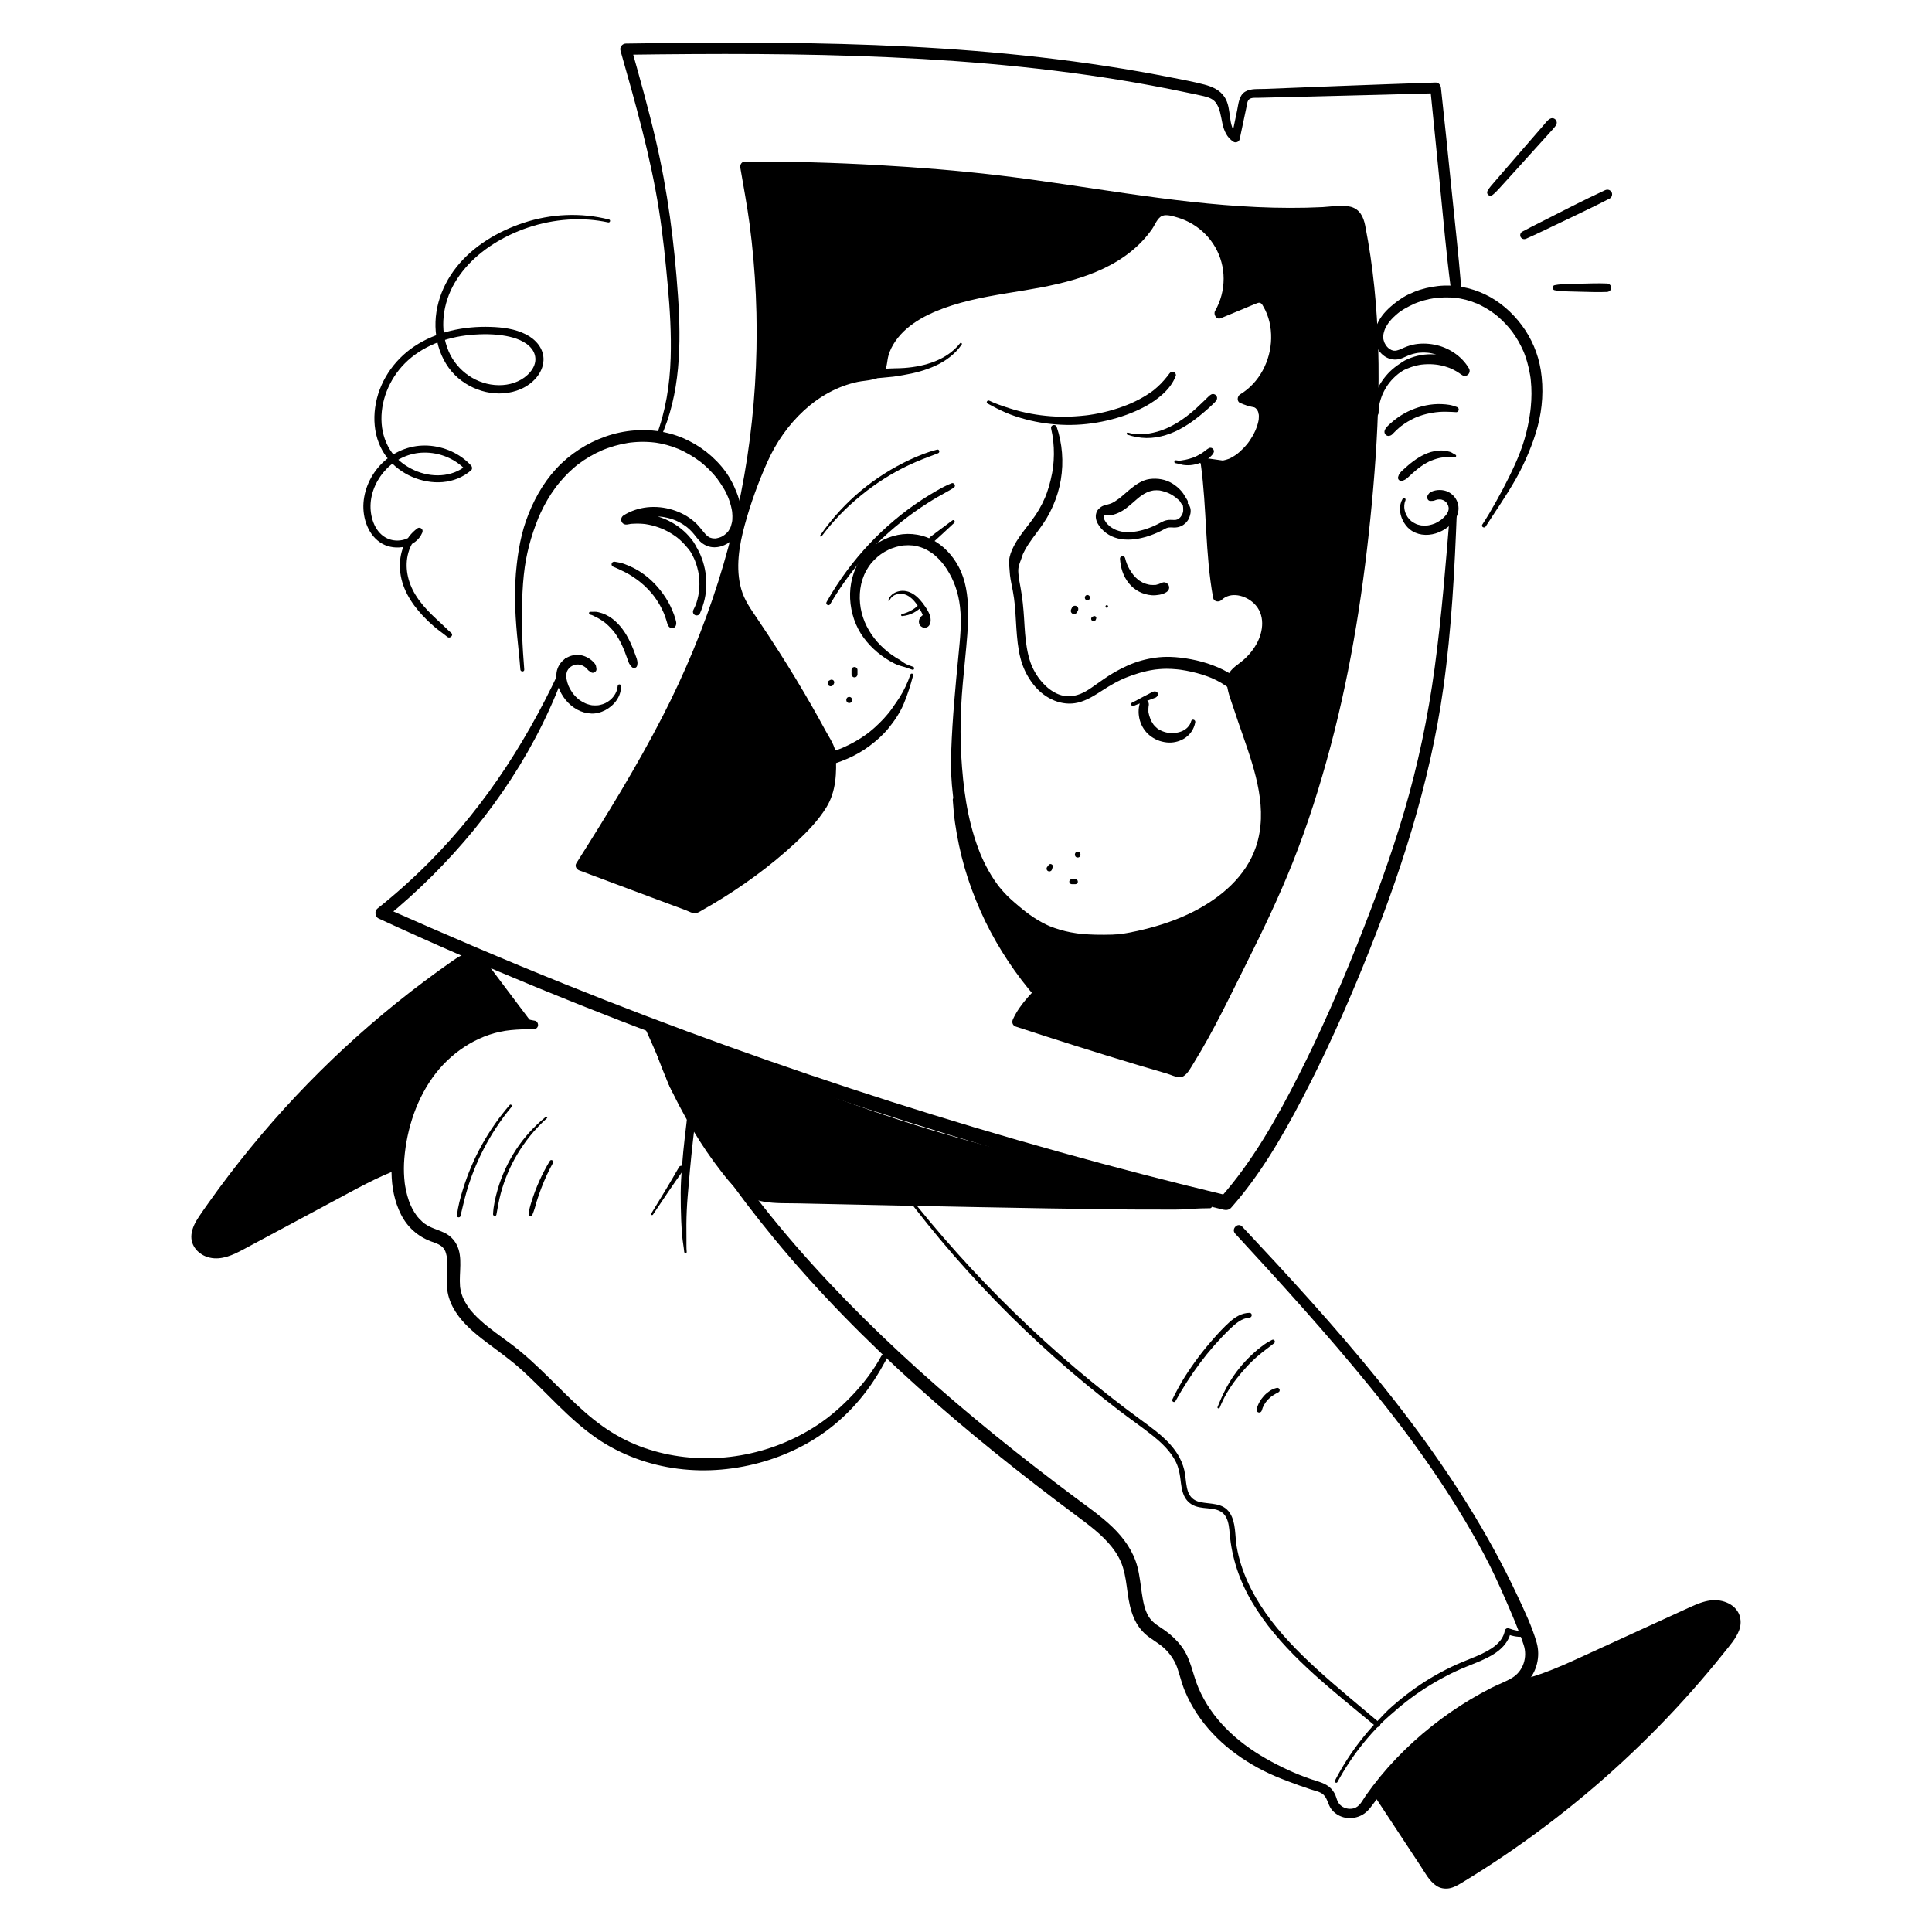 <?xml version="1.0" encoding="UTF-8"?><svg id="Layer_1" xmlns="http://www.w3.org/2000/svg" viewBox="0 0 1000 1000"><path d="m271.357,346.576c-.981-11.892-1.527-23.855-1.083-35.788.11-2.938.228-5.875.451-8.807.217-2.852.547-5.996.914-8.568.708-4.956,1.817-9.867,3.249-14.664.713-2.389,1.52-4.751,2.376-7.092.433-1.184.89-2.36,1.372-3.525.02-.047.151-.379.157-.377-.002-.001-.267.624-.039.095.121-.281.242-.561.365-.841.26-.59.526-1.177.798-1.76,2.074-4.437,4.544-8.695,7.438-12.649.179-.245.36-.489.543-.731.081-.108.163-.215.244-.323.312-.413-.048.055-.092.117.388-.546.836-1.06,1.262-1.577.773-.936,1.565-1.858,2.381-2.757,1.625-1.79,3.351-3.488,5.178-5.07.452-.392.91-.776,1.374-1.154.206-.168.414-.334.622-.499.13-.103.262-.205.392-.308.176-.137.105-.082-.213.165.079-.061.159-.121.238-.181.955-.722,1.931-1.416,2.927-2.08,2.021-1.346,4.123-2.57,6.292-3.663,1.07-.539,2.157-1.038,3.253-1.52.486-.214-.118.036-.17.07.132-.085.314-.131.46-.191.277-.113.554-.225.833-.334.556-.218,1.116-.428,1.679-.63,2.311-.827,4.672-1.51,7.069-2.04,1.164-.257,2.335-.478,3.513-.662.262-.041.523-.078.785-.117.674-.1-.566.07-.118.015.131-.016.262-.033.394-.049.623-.076,1.248-.141,1.874-.195,2.404-.209,4.821-.258,7.231-.14,1.19.059,2.379.158,3.562.299.147.018.35.083.493.061-.055.008-.76-.108-.219-.029.263.038.525.076.788.118.601.095,1.201.201,1.798.319,2.151.424,4.274.994,6.349,1.7,1.039.353,2.062.747,3.08,1.16.593.241-.535-.232-.142-.06.14.061.28.121.419.182.223.098.446.198.668.299.527.24,1.05.49,1.568.748,1.989.99,3.926,2.104,5.787,3.317.917.598,1.816,1.226,2.693,1.881.097.073.195.146.291.219.058.044.552.399.132.1-.369-.263-.033-.024.058.048.119.094.239.189.357.285.427.343.848.694,1.264,1.05,1.681,1.444,3.268,2.997,4.743,4.651.342.384.679.774,1.009,1.168.194.232.386.466.575.702.076.094.151.189.226.284l.112.142c.186.238.149.19-.11-.144.094-.024.836,1.123.92,1.241.335.468.67.936.998,1.41,1.233,1.78,2.4,3.658,3.32,5.622.226.482.398,1.036.671,1.491-.271-.452-.106-.257-.044-.103.057.141.115.282.172.423.113.283.223.567.331.851.453,1.205.857,2.433,1.17,3.682.147.588.282,1.179.396,1.775.06.315.109.631.164.946.017.099.066.477.003-.012.027.211.052.423.073.635.129,1.256.16,2.525.061,3.784-.011.138-.023.277-.037.415.001-.006-.088.667-.033.305.046-.305-.024.129-.036.2-.029.171-.06.341-.095.51-.123.61-.282,1.212-.478,1.802-.055.164-.113.327-.173.49-.022.058-.177.465-.075.208.122-.308-.146.321-.136.3-.059.127-.121.254-.184.379-.227.447-.495.853-.77,1.271-.297.451.234-.253.007 0-.092.103-.175.216-.265.32-.145.169-.294.333-.448.493-.368.383-.766.727-1.173,1.068-.266.223.452-.31-.002-.004-.092.062-.181.13-.273.193-.184.126-.371.246-.561.362-.443.269-.969.63-1.473.765.057-.015.483-.184.091-.043-.103.037-.205.077-.308.114-.231.082-.465.156-.701.223-.234.066-.471.125-.709.175-.105.022-.211.043-.317.062-.079.014-.159.028-.238.039-.177.027-.106.018.213-.028-.179.174-1.099.065-1.349.057-.057-.002-.676.014-.708-.05.007.014.502.09.144.017-.154-.032-.309-.057-.463-.092-.23-.053-.458-.116-.683-.19-.1-.033-.199-.07-.298-.104-.327-.113-.221.061.036.02-.141.022-.445-.22-.572-.291-.25-.141-.486-.299-.723-.462-.52-.358.167.186-.096-.08-.095-.096-.206-.178-.306-.269-.226-.206-.443-.422-.654-.645-.447-.473-.862-.977-1.267-1.487-1.387-1.748-2.751-3.452-4.443-4.921-1.646-1.429-3.444-2.699-5.363-3.735-7.666-4.137-17.122-5.238-25.425-2.429-2.067.699-4.062,1.626-5.91,2.789-1.092.688-1.561,2.02-1.055,3.219.525,1.243,1.758,1.729,3.042,1.493.307-.057.615-.11.923-.158.123-.019.247-.037.37-.056.476-.071-.068-.002-.13.017.556-.173,1.281-.139,1.861-.178,1.15-.076,2.304-.089,3.455-.043.529.021,1.058.055,1.585.101.31.027.621.059.93.095.12.014.252.043.371.045-.683-.009-.126-.017.048.009,1.141.17,2.273.398,3.392.681,1.119.283,2.225.621,3.311,1.014.528.191,1.055.386,1.576.593.116.046.231.094.347.14.577.229-.382-.17-.018-.008.314.14.629.277.941.422,2.086.973,4.09,2.152,5.961,3.493.202.145.4.294.601.441.491.358-.27-.219.029.019.122.097.245.193.367.291.438.352.866.716,1.285,1.09.883.788,1.723,1.625,2.512,2.506.375.419.733.851,1.099,1.278.166.194.333.387.496.584.102.123.202.246.302.37.043.053.364.466.253.319-.169-.223.212.285.189.256.077.104.151.209.229.313.635.851.324.454.233.31.086.136.167.275.249.413.313.524.611,1.056.894,1.597.268.512.522,1.031.763,1.556.053.117.106.234.158.351-.022-.051.229.528.134.304-.095-.225.147.36.126.308.06.149.119.299.177.449.43,1.11.801,2.242,1.114,3.39.321,1.179.58,2.375.776,3.581.041.254.079.508.115.763-.058-.403.077.638.044.336-.025-.23.037.401.031.338.055.577.095,1.155.121,1.734.061,1.35.044,2.704-.052,4.051-.103,1.442-.216,2.307-.497,3.725-.262,1.323-.603,2.631-1.025,3.912-.412,1.251-.884,2.14-1.51,3.441-.451.937-.257,2.08.691,2.635.842.493,2.182.25,2.635-.691.273-.568.255-.578.498-1.166.123-.296.241-.594.355-.893.228-.6.428-1.208.628-1.818.381-1.162.731-2.327.999-3.52.57-2.535.872-5.147.892-7.746.04-5.225-.994-10.428-3.048-15.229-.48-1.123-1.018-2.221-1.618-3.285-.095-.168-.193-.334-.29-.5l.015.063c.06.228-.002.091-.184-.411-.141-.288-.304-.567-.462-.846-.316-.557-.644-1.11-.998-1.644-.07-.106-.14-.209-.214-.312l-.345-.447c.142.171.165.195.069.071-.225-.339-.497-.651-.749-.971-.386-.491-.788-.97-1.203-1.437-.827-.931-1.708-1.814-2.636-2.644-3.842-3.435-8.409-6.015-13.35-7.492-5.574-1.666-11.482-1.965-17.193-.883.662,1.571,1.324,3.141,1.987,4.712.913-.582,1.86-1.109,2.839-1.571.205-.097.412-.191.62-.282.13-.057.261-.112.39-.17.342-.153-.601.234-.063.027.504-.193,1.006-.387,1.518-.558.995-.332,2.01-.606,3.036-.823.5-.105,1.002-.197,1.507-.275.111-.017.228-.026.337-.05-.595.13-.308.039-.153.021.311-.036.622-.072.934-.101,2.136-.197,4.269-.136,6.399.099.143.016.435.1-.128-.019.11.023.228.032.339.049.254.038.508.08.761.125.534.094,1.066.203,1.594.326,1.054.245,2.098.545,3.119.904.215.076.428.155.641.237.118.046.999.374.393.152.503.184.992.441,1.471.678.941.466,1.856.984,2.739,1.553.429.276.85.565,1.263.865.183.133.369.265.545.407-.42-.339-.106-.079-.001.005.133.107.264.214.395.324.806.674,1.572,1.397,2.289,2.166,1.655,1.774,2.919,3.921,4.798,5.481,1.932,1.604,4.256,2.504,6.782,2.509,4.721.009,9.229-2.819,11.672-6.782,2.952-4.788,2.887-10.841,1.623-16.145-.595-2.497-1.477-4.898-2.501-7.248-.041-.093-.122-.229-.147-.333.177.732-.041-.102-.179-.419-.109-.251-.22-.5-.334-.749-.252-.552-.516-1.098-.79-1.639-.493-.972-1.02-1.925-1.581-2.859-2.403-4-5.564-7.646-9.021-10.769-7.016-6.338-15.677-10.818-24.969-12.664-10.004-1.988-20.497-1.095-30.109,2.276-9.715,3.407-18.564,9.132-25.549,16.708-7.088,7.688-12.147,17.068-15.599,26.892-1.675,4.767-2.839,9.712-3.692,14.689-.214,1.246-.406,2.497-.577,3.75-.101.737-.199,1.474-.289,2.212-.021.168-.042.336-.06.504-.009.078-.045.431.001.024-.056.504-.126,1.008-.184,1.512-.345,2.996-.582,6.004-.728,9.017-.593,12.198.499,24.397,1.813,36.515.318,2.931.536,5.874.794,8.812.112,1.274,2.112,1.291,2.006,0h0Z" style="stroke-width:0px;"/><path d="m317.502,293.378c1.284.49,2.459,1.071,3.748,1.683,1.31.622,2.614,1.228,3.875,1.947s2.485,1.506,3.665,2.352c.591.423,1.183.846,1.765,1.282.145.109.29.218.434.33-.337-.26-.079-.061-.012-.006.33.266.661.529.986.801,2.228,1.867,4.27,3.956,6.085,6.227.114.142.226.285.338.428-.333-.425.041.057.09.121.218.29.433.583.644.878.422.591.829,1.192,1.221,1.803.783,1.222,1.504,2.484,2.158,3.779.354.703.68,1.417,1.002,2.135.252.561-.182-.455.05.114.091.224.183.447.271.672.155.394.303.789.446,1.188.265.741.497,1.491.736,2.24.293.923.463,1.932,1.011,2.743.517.764,1.484,1.29,2.424.986.984-.318,1.449-1.084,1.576-2.07.111-.86-.177-1.727-.4-2.554-.205-.76-.452-1.506-.719-2.246-.561-1.551-1.207-3.077-1.93-4.56-1.361-2.791-3.044-5.389-4.948-7.838-3.741-4.814-8.472-8.959-13.912-11.743-1.598-.818-3.252-1.539-4.936-2.161-1.577-.583-3.285-.891-4.94-1.16-1.733-.282-2.379,1.999-.725,2.631h0Z" style="stroke-width:0px;"/><path d="m305.583,318.154c1.036.137,1.988.848,2.932,1.276.982.446,1.921.983,2.812,1.591.452.308.912.607,1.356.926.105.076.209.153.313.23.028.021.284.219.076.056.253.198.501.404.745.613.841.721,1.604,1.511,2.363,2.316.358.38.712.762,1.052,1.158.191.223.378.449.562.677.035.044.289.364.133.164-.161-.205.155.206.184.245.736.99,1.405,2.029,2.023,3.096.645,1.113,1.232,2.26,1.773,3.427.248.535.491,1.072.728,1.611.03.069.36.851.203.47.141.341.281.683.417,1.026.519,1.306,1.001,2.627,1.465,3.953.284.812.52,1.655.918,2.419.381.732.875,1.309,1.445,1.895.451.464,1.192.592,1.775.336.641-.282.918-.81.999-1.485.037-.311.095-.631.112-.944.023-.427-.095-.896-.159-1.326-.099-.661-.352-1.28-.575-1.91-.455-1.291-.927-2.577-1.433-3.849-1.026-2.581-2.166-5.109-3.596-7.494-2.571-4.287-6.076-8.267-10.657-10.458-1.217-.582-2.529-1.024-3.843-1.324-.712-.163-1.399-.243-2.129-.217-.682.024-1.31.091-1.993.037-.97-.076-.92,1.363,0,1.484h0Z" style="stroke-width:0px;"/><path d="m319.721,355.041c-.274,3.903-3.023,7.282-6.456,8.928-.716.343-1.665.664-2.62.88-.225.051-.451.096-.678.136-.142.025-.285.048-.428.068.077-.011.37-.038-.003-.005-.512.045-1.021.076-1.536.068-.488-.007-.975-.021-1.461-.07-.073-.007-.441-.057-.144-.014.352.051-.225-.04-.238-.043-.291-.051-.581-.112-.869-.181-.459-.111-.913-.244-1.36-.399-.252-.087-.498-.186-.747-.281-.314-.121.374.176.075.029-.131-.064-.265-.125-.398-.186-.968-.449-1.895-.957-2.771-1.569-.192-.134-.401-.265-.577-.421.481.426-.152-.134-.268-.232-.41-.348-.804-.715-1.182-1.097-.359-.363-.704-.74-1.033-1.131-.153-.182-.324-.364-.456-.561.332.497.106.133.014.009-.089-.121-.177-.244-.263-.367-.621-.888-1.184-1.824-1.668-2.793-.108-.215-.212-.433-.311-.652-.043-.094-.12-.226-.146-.33.147.578.085.201.018.03-.198-.502-.376-1.013-.531-1.53-.182-.608-.336-1.226-.451-1.85-.027-.149-.049-.299-.075-.448.088.502.014.117.006.007-.027-.376-.06-.749-.062-1.127-.002-.338.037-.672.043-1.008.006-.393-.088.401-.006.017.039-.182.066-.366.109-.548.069-.293.166-.574.252-.862.072-.24.192-.178-.058.108.092-.106.17-.361.237-.487.113-.212.236-.419.369-.62.025-.038.147-.262.206-.296-.256.146-.252.297-.068.093.389-.431.788-.819,1.229-1.197.266-.228-.382.256-.084.072.154-.095.3-.206.454-.301.232-.144.47-.277.714-.398.034-.017.58-.258.193-.098-.361.15.129-.043.205-.07.286-.1.577-.185.872-.253.118-.027.238-.046.355-.074.55-.133-.47.026.051-.011.305-.022.608-.04.914-.033.123.003.246.008.368.016.092.006.184.013.275.023.191.02.122.01-.205-.031.171.131.681.13.901.189.297.079.586.179.876.28.36.126-.044-.059-.076-.038.032-.021.464.222.5.24.274.141.54.297.799.464.104.067.204.139.307.207.418.277-.316-.292.097.068.445.387.869.783,1.249,1.236.264.314.621.686,1.007.844l.07.046c-.282-.258-.191-.196.275.186.13.096.264.187.393.286,1.095.833,2.927-.286,2.807-1.611-.026-.282-.047-.585-.105-.858-.035-.166-.147-.305-.008.068-.081-.218-.068-.589-.139-.848-.077-.281-.192-.564-.342-.816-.369-.623-.961-1.227-1.494-1.722-1.14-1.061-2.424-1.847-3.858-2.434-2.635-1.079-5.605-1.023-8.217.079-2.771,1.169-4.892,3.34-5.958,6.157-1.127,2.978-.663,6.462.343,9.405,1.692,4.952,5.127,9.331,9.738,11.879,2.283,1.262,4.81,1.966,7.418,2.068,2.517.099,5.029-.615,7.241-1.789,4.589-2.435,8.266-7.106,8.055-12.491-.043-1.091-1.609-1.077-1.685,0h0Z" style="stroke-width:0px;"/><path d="m768.956,272.552c5.261-8.211,10.863-16.208,15.676-24.7,2.444-4.312,4.584-8.792,6.496-13.364,1.859-4.444,3.499-8.989,4.738-13.647,2.536-9.536,3.188-19.557,1.63-29.312-1.341-8.395-4.807-16.524-9.917-23.318-4.965-6.602-11.323-12.198-18.806-15.781-7.56-3.62-16.137-5.328-24.501-4.372-4.165.476-8.248,1.403-12.139,2.979-2.029.822-4.045,1.724-5.911,2.875-.856.528-1.692,1.089-2.505,1.681-.511.372-1.012.759-1.511,1.149-.172.135-.347.267-.514.408-.348.292.016.001.085-.043-.271.174-.554.426-.814.637-3.286,2.668-6.363,5.989-8.082,9.901-1.841,4.189-2.147,8.93.256,12.977,2.291,3.859,6.549,6.282,11.057,5.255,1.244-.283,2.424-.833,3.582-1.356.231-.104.462-.21.693-.314.132-.059.265-.115.397-.176.341-.158-.318.123-.018.007.422-.165.843-.329,1.273-.474.855-.287,1.728-.521,2.611-.701.414-.084.83-.152,1.247-.218.17-.027.336-.134-.115.015.091-.03.246-.029.335-.039.224-.024.448-.045.672-.063.899-.071,1.801-.092,2.702-.062.451.015.902.042,1.352.082.197.017.394.037.59.059.086.01.457.057.111.01-.373-.05.116.02.193.032,1.761.283,3.491.751,5.156,1.389.212.081.422.167.632.252.311.125-.411-.183-.107-.044.077.035.155.068.233.103.439.197.872.406,1.298.626.803.416,1.584.874,2.338,1.373.353.234.701.476,1.042.728.086.064.179.152.271.203-.054-.03-.443-.353-.104-.079.175.142.351.282.523.427.689.579,1.346,1.197,1.964,1.852.29.307.571.622.843.945.145.173.286.348.427.525.398.5-.205-.287.067.08.539.728,1.038,1.48,1.49,2.266,1.35-1.041,2.699-2.083,4.049-3.124-7.344-5.803-17.03-8.201-26.195-6.038-2.235.528-4.429,1.327-6.476,2.366-.941.477-1.86,1.084-2.694,1.729-.596.46.259-.12-.256.159-.105.057-.209.136-.308.201-.204.135-.407.274-.608.414-.51.358-1.006.735-1.497,1.119-3.335,2.603-6.083,5.949-8.149,9.633-1.182,2.108-2.134,4.371-2.802,6.694-.313,1.089-.557,2.197-.74,3.316-.208,1.277-.461,2.571-.504,3.866-.034,1.008.91,1.971,1.926,1.926,1.073-.048,1.889-.846,1.926-1.926.033-.981.036-1.954.14-2.932-.031.288.001-.017.009-.065.019-.121.04-.242.06-.363.042-.241.087-.482.135-.723.097-.48.206-.958.328-1.433.243-.95.535-1.887.875-2.807.085-.23.172-.459.263-.687.045-.114.091-.228.138-.341-.03.074-.112.255.034-.08.196-.45.402-.896.619-1.336,1.77-3.583,3.979-6.372,7.073-8.959.188-.157.379-.311.571-.465.037-.03.284-.22.05-.041.097-.074.195-.148.293-.221.393-.292.793-.573,1.201-.844.204-.136.41-.268.617-.398.103-.064.214-.123.313-.193.016-.012.248-.194.086-.079-.251.178.33-.152.483-.223.111-.052.222-.107.333-.159.251-.118.504-.231.758-.343-.397.175.248-.1.343-.138.199-.078.4-.152.599-.232.177-.071.895-.349.529-.219-.258.092.121-.041.181-.064.267-.104.536-.203.807-.298.964-.338,1.946-.62,2.941-.848.468-.107.938-.202,1.41-.285.252-.044.505-.086.759-.123.086-.013.499-.063.149-.022-.384.044.225-.024.242-.026,1.013-.113,2.035-.181,3.053-.205,1.024-.025,2.048.004,3.069.084.479.037.958.087,1.434.147.092.012.91.127.508.064-.387-.06.03.007.126.021.158.024.316.05.474.076,1.135.192,2.26.45,3.365.771.552.161,1.1.338,1.642.53.241.086.48.174.719.267.119.046.238.093.356.14.089.036.178.072.266.108.178.074.118.048-.18-.076.01.118,1.312.607,1.476.689.514.258,1.019.531,1.516.821s.985.594,1.462.914c.239.16.475.324.709.492.104.075.207.15.31.226.116.086.59.453.089.062,1.025.8,2.284,1.052,3.385.202,1.005-.777,1.318-2.206.664-3.326-3.777-6.472-10.627-10.94-17.943-12.325-3.725-.705-7.522-.756-11.234.068-1.965.436-3.799,1.188-5.626,2.021-.231.105-.462.209-.693.312-.416.186-.137.059-.047.023-.133.054-.267.108-.402.159-.541.206-1.087.343-1.643.494-.077.021-.452.079-.024.021-.114.015-.23.024-.344.031-.198.013-.397.016-.596.01-.177-.005-.422.023-.586-.042.421.166.289.049.118.005-.134-.035-.271-.058-.405-.092-.187-.049-.373-.105-.555-.169-.078-.027-.235-.066-.311-.117.045.03.467.229.093.03-.399-.212-.78-.432-1.155-.683-.097-.065-.323-.269.058.053-.065-.055-.132-.108-.198-.163-.175-.148-.344-.302-.507-.462-.144-.141-.284-.287-.419-.437-.077-.086-.151-.175-.228-.262-.285-.323.14.212-.019-.015-.253-.36-.5-.72-.717-1.104-.101-.179-.197-.361-.287-.546-.052-.106-.098-.214-.15-.319-.144-.294.185.511-.006-.023-.139-.388-.269-.776-.368-1.176-.056-.228-.096-.458-.144-.687-.078-.368.054.075.006.089.005-.002-.032-.319-.034-.347-.036-.495-.018-.996.023-1.49.008-.098.023-.197.028-.295.021-.355-.071.378-.006.03.054-.289.1-.579.166-.867.102-.447.227-.888.372-1.322.084-.249.177-.494.271-.74.037-.096.191-.405-.01.02.056-.119.108-.24.164-.359.44-.934.967-1.826,1.555-2.674.153-.222.317-.435.473-.656.159-.225-.054.067-.074.092.084-.106.167-.211.252-.316.34-.419.692-.83,1.058-1.226.7-.757,1.444-1.473,2.215-2.157.354-.314.715-.621,1.081-.921.195-.16.392-.317.59-.473.046-.036.304-.23.04-.032-.303.228.13-.097.191-.142,1.568-1.14,3.261-2.132,4.991-3.005.87-.439,1.739-.877,2.63-1.274.185-.082.408-.236.606-.264-.476.067-.399.165-.16.07.117-.046.232-.095.349-.141.466-.186.936-.364,1.409-.534,1.838-.659,3.722-1.188,5.633-1.59.928-.195,1.862-.354,2.8-.494.52-.078-.181.025-.236.03.125-.012.251-.032.375-.047.219-.027.439-.051.658-.075.534-.057,1.068-.104,1.603-.141,1.923-.134,3.856-.176,5.782-.087.979.045,1.956.123,2.93.235.251.029.502.064.753.093.026.003-.688-.099-.344-.044.125.02.25.036.375.055.5.076.998.161,1.495.255,1.924.363,3.823.859,5.677,1.488.895.304,1.788.781,2.697,1.018-.051-.013-.687-.296-.214-.09.085.037.17.074.256.111.227.099.453.201.678.304.45.206.896.42,1.339.641,1.687.842,3.321,1.791,4.892,2.834.825.548,1.629,1.125,2.421,1.719.425.319-.534-.421.048.037.171.134.34.269.509.405.386.311.767.629,1.143.952,1.459,1.253,2.845,2.592,4.15,4.005.653.708,1.287,1.434,1.899,2.177.282.342.544.801.875,1.092-.042-.037-.437-.575-.13-.167.075.1.15.198.225.298.149.199.297.399.444.601,1.135,1.56,2.183,3.184,3.136,4.861.957,1.684,1.755,3.426,2.567,5.181-.024-.052-.279-.673-.086-.201.035.086.071.172.106.259.094.23.186.461.276.693.18.463.354.929.52,1.398.366,1.029.697,2.071.998,3.121.636,2.224,1.143,4.493,1.522,6.776.085.511.191,1.031.236,1.547-.07-.8.02.173.039.334.036.297.069.594.1.892.121,1.153.209,2.31.267,3.468.115,2.322.105,4.65-.018,6.972-.061,1.164-.151,2.327-.267,3.488-.056.562-.119,1.124-.188,1.685-.032.262-.064.524-.1.785.079-.578.022-.166.004-.045-.028.187-.054.374-.082.561-.063.422-.102.857-.184,1.275.125-.642-.04.285-.059.414-.09.6-.187,1.199-.289,1.798-.199,1.158-.423,2.312-.669,3.462-.491,2.292-1.071,4.564-1.734,6.811-1.315,4.459-3.032,8.779-4.872,12.868-3.912,8.692-8.466,17.047-13.264,25.277-1.158,1.987-2.436,3.91-3.665,5.854-.692,1.095,1.037,2.096,1.732,1.012h0Z" style="stroke-width:0px;"/><path d="m754.057,210.657c-1.223-.429-2.498-.866-3.778-1.085-1.334-.229-2.703-.343-4.054-.4-2.746-.117-5.46.115-8.152.664-5.15,1.05-10.16,3.179-14.46,6.205-1.288.906-2.534,1.885-3.706,2.938-1.199,1.076-2.781,2.406-3.243,3.98-.243.828.104,1.742.769,2.256.727.561,1.576.538,2.384.168.709-.325,1.169-.918,1.707-1.459.443-.445.886-.89,1.34-1.322.431-.41.874-.809,1.327-1.197.214-.183.43-.364.649-.542.146-.119.293-.235.44-.353.382-.307-.303.22.128-.098,1.975-1.457,4.052-2.743,6.269-3.8.283-.135.568-.267.855-.395.115-.051.23-.101.345-.152.575-.256-.426.167.159-.067.584-.234,1.169-.463,1.762-.672,1.185-.418,2.392-.777,3.613-1.074,1.189-.289,2.393-.52,3.605-.69.279-.039.557-.082.835-.124.066-.01.684-.096.179-.029.125-.017.25-.032.375-.047.625-.075,1.251-.134,1.879-.177,1.376-.093,2.757-.107,4.134-.038,1.428.072,2.85.051,4.276.192.666.066,1.267-.569,1.34-1.183.083-.7-.32-1.266-.977-1.497h0Z" style="stroke-width:0px;"/><path d="m753.335,235.384c-.994-.428-1.773-1.187-2.826-1.506-1.074-.326-2.174-.518-3.288-.645-1.042-.119-2.114-.04-3.153.081-1.16.135-2.34.306-3.46.644-4.421,1.334-8.315,3.967-11.8,6.931-.955.812-1.885,1.653-2.803,2.507-.527.49-1.039.957-1.465,1.542-.436.6-.676,1.231-.877,1.939-.347,1.226.814,2.282,1.999,1.999,1.259-.301,2.178-.876,3.117-1.767.75-.71,1.506-1.414,2.276-2.102.796-.711,1.606-1.405,2.438-2.073.2-.161.403-.319.605-.477.077-.06.501-.389.233-.184.437-.334.881-.66,1.332-.975.841-.588,1.708-1.139,2.602-1.643.437-.246.88-.481,1.331-.701.223-.109.448-.214.674-.316.097-.044.195-.087.292-.129.33-.143-.259.102.076-.03.959-.379,1.937-.735,2.926-1.029.441-.131.886-.247,1.335-.348.24-.054.481-.104.723-.148.103-.019.207-.037.31-.054.062-.01.46-.072.236-.041,1.125-.155,2.055-.276,3.247-.268.554.004,1.092.04,1.644.008.605-.036,1.126-.065,1.703.141.782.28,1.347-1.023.572-1.357h0Z" style="stroke-width:0px;"/><path d="m726,258.159c-2.046,3.498-1.649,7.727.114,11.248.872,1.742,2.062,3.356,3.587,4.582,1.777,1.428,3.949,2.332,6.201,2.677,4.871.746,9.855-.973,13.659-3.984,1.863-1.475,3.554-3.377,4.509-5.569,1.167-2.679,1.154-5.497-.114-8.139-1.215-2.533-3.708-4.513-6.454-5.108-1.527-.331-3.043-.324-4.574-.022-.776.153-1.527.428-2.243.76-.815.378-1.34,1.102-1.759,1.875-.62,1.145.131,2.938,1.611,2.807.566-.05,1.2.019,1.738-.164.462-.157.899-.349,1.376-.465.213-.052.543-.169.763-.149-.011-.001-.458.034-.167.031.129-.001.258-.019.387-.025.226-.009.452-.009.678 0.0.129.005.258.017.386.026.418.029-.059-.042-.081-.014.102-.132,1.237.325,1.396.372.288.086-.153-.067-.149-.068.057-.007.279.133.348.169.218.114.431.239.635.376.082.055.224.133.296.21-.045-.047-.416-.362-.086-.051.154.146.311.286.458.44.134.141.337.303.42.478-.024-.051-.323-.468-.072-.077.066.102.135.201.199.304.128.207.238.421.352.635.216.404-.162-.465.062.137.073.198.141.398.197.601.052.187.052.545.158.704-.164-.245-.035-.456-.023-.146.005.12.018.239.022.36.007.211.003.421-.011.632-.004.063-.044.213-.024.271-.103-.287.083-.401-.001-.099-.072.262-.124.528-.208.788-.026.081-.076.304-.136.384.041-.054.24-.499.018-.051-.106.215-.213.428-.332.636-.119.209-.245.414-.378.614-.107.161-.541.722-.208.316-.624.761-1.298,1.471-2.043,2.113-.035.03-.571.486-.579.477-.007-.008.391-.286.146-.117-.103.071-.202.148-.304.221-.384.272-.78.525-1.183.767-.404.241-.811.475-1.23.688-.195.099-.392.195-.591.286-.044.021-.334.162-.342.153.013.014.475-.188.082-.039-.874.332-1.762.612-2.679.8-.242.05-.485.091-.729.131-.45.074.461-.045-.177.017-.459.045-.92.069-1.381.069-.458 0-.917-.019-1.374-.048-.2-.013-.447.006-.636-.056.064.021.513.084.067.008-.121-.021-.243-.04-.364-.063-.454-.085-.904-.196-1.345-.332-.2-.061-.398-.127-.594-.2-.102-.038-.203-.079-.304-.118.155.058.278.127.055.018-.741-.363-1.464-.725-2.14-1.202-.088-.062-.176-.126-.263-.191.061.046.253.213-.016-.017-.147-.126-.295-.248-.439-.377-.306-.275-.597-.565-.874-.869-.581-.639-.979-1.244-1.421-2.115-.377-.744-.658-1.548-.85-2.42-.367-1.662-.259-3.461.411-5.036.411-.968-.89-1.816-1.455-.85h0Z" style="stroke-width:0px;"/><path d="m292.334,341.092c-17.363,38.817-40.15,74.983-70.226,105.232-8.464,8.513-17.416,16.546-26.823,24.004-1.547,1.227-1.104,4.259.654,5.072,54.84,25.356,110.925,48.139,167.626,68.982,56.45,20.752,113.666,39.425,171.502,55.926,32.616,9.305,65.426,17.923,98.401,25.864,1.271.306,2.796.043,3.703-.979,15-16.89,26.523-36.819,36.95-56.753,11.601-22.178,21.865-45.027,31.326-68.192,19.03-46.591,34.619-94.315,41.641-144.296,4.273-30.413,5.822-61.236,7.002-91.901.087-2.267-3.308-2.211-3.49,0-2.249,27.346-4.359,54.662-8.055,81.861-3.41,25.095-8.588,49.887-15.744,74.185-6.848,23.25-15.27,46.055-24.238,68.564-9.169,23.013-19.125,45.746-30.348,67.837-11.278,22.198-23.834,44.591-40.425,63.312l3.703-.979c-58.486-14.02-116.45-30.193-173.75-48.465-57.128-18.218-113.584-38.541-169.215-60.917-31.366-12.616-62.421-25.926-93.327-39.627l.654,5.072c33.152-27.147,61.679-61.22,80.728-99.739,5.331-10.78,9.942-21.822,13.697-33.245.37-1.125-1.447-1.929-1.943-.819h0Z" style="stroke-width:0px;"/><path d="m341.78,226.862c10.522-22.76,10.825-49.135,9.146-73.697-1.871-27.359-5.344-54.427-11.613-81.143-3.732-15.904-8.143-31.632-12.579-47.351-.929,1.22-1.859,2.44-2.788,3.66,45.554-.61,91.141-.759,136.663,1.319,45.385,2.072,90.747,6.317,135.443,14.62,6.267,1.164,12.519,2.406,18.754,3.73,2.746.583,5.52,1.099,8.248,1.762,2.245.545,4.645,1.312,6.126,3.21,2.299,2.946,2.745,7.251,3.509,10.784.832,3.843,2.317,7.446,5.763,9.621,1.136.717,2.904.053,3.19-1.298.8-3.78,1.6-7.561,2.4-11.341.371-1.755.743-3.51,1.114-5.266.279-1.316.369-3.342,1.547-4.198,1.167-.849,3.188-.627,4.538-.659,1.993-.047,3.986-.094,5.979-.141,3.986-.094,7.972-.189,11.958-.283,15.66-.37,31.319-.762,46.977-1.188,8.968-.244,17.937-.48,26.905-.735l-2.778-2.778c1.763,17.182,3.431,34.374,5.143,51.561,1.712,17.191,3.205,34.427,5.426,51.561.439,3.386,5.748,3.563,5.456,0-1.41-17.209-3.371-34.38-5.094-51.561-1.724-17.194-3.505-34.382-5.376-51.561-.158-1.452-1.145-2.834-2.778-2.778-16.798.583-33.599,1.151-50.394,1.814-8.541.337-17.083.674-25.624,1.011-4.128.163-8.257.326-12.385.489-3.225.127-7.286-.31-10.174,1.425-3.234,1.942-3.459,6.383-4.15,9.691-.96,4.594-1.919,9.188-2.878,13.781,1.063-.433,2.127-.865,3.19-1.298-2.915-1.829-3.534-5.701-3.976-8.858-.507-3.616-.771-7.37-2.828-10.522-2.408-3.69-6.374-5.391-10.489-6.484-5.496-1.46-11.144-2.471-16.72-3.578-22.535-4.475-45.272-7.901-68.094-10.52-45.498-5.222-91.31-7.098-137.083-7.509-25.837-.232-51.674.006-77.508.392-1.86.028-3.308,1.828-2.788,3.66,7.734,27.247,15.533,54.596,19.937,82.62,2.021,12.858,3.336,25.866,4.52,38.826,1.143,12.508,1.901,25.069,1.513,37.633-.428,13.866-2.582,27.647-7.547,40.647-.482,1.263,1.628,2.165,2.2.927h0Z" style="stroke-width:0px;"/><path d="m511.189,208.887c3.06,1.679,6.174,3.286,9.376,4.678,3.26,1.417,6.681,2.507,10.111,3.433,6.873,1.854,14.001,2.795,21.116,2.936,7.15.142,14.31-.667,21.274-2.286,6.773-1.575,13.471-3.927,19.607-7.218,3.338-1.79,6.489-3.977,9.287-6.534,2.836-2.592,5.207-5.669,6.604-9.266.314-.808-.28-1.784-1.022-2.083-.874-.351-1.664-.004-2.204.722-.254.342-.357.459-.715.938-.117.157-.232.315-.349.471-.382.509.235-.277-.162.206-.528.642-1.065,1.277-1.604,1.91-1.001,1.176-2.096,2.275-3.229,3.323-.571.528-1.159,1.037-1.762,1.529-.151.123-.305.244-.456.366-.505.41.373-.276-.147.115-.312.235-.625.469-.943.697-1.332.956-2.72,1.826-4.132,2.657-1.361.801-2.758,1.542-4.18,2.231-.709.344-1.424.674-2.145.993-.18.079-.359.158-.54.236-.07.03-.675.287-.164.072-.375.158-.751.312-1.129.464-3.192,1.283-6.464,2.368-9.788,3.253-3.322.885-6.697,1.571-10.101,2.058-.208.03-.417.059-.625.087.437-.059-.025.002-.134.016-.383.049-.767.095-1.151.139-.907.104-1.816.194-2.726.27-1.681.14-3.363.263-5.049.332-6.885.28-13.676-.265-20.254-1.46-3.728-.678-7.422-1.583-11.029-2.746-3.672-1.184-7.284-2.345-10.766-4.029-.988-.478-1.855.95-.871,1.49h0Z" style="stroke-width:0px;"/><path d="m583.567,225.008c3.13,1.044,6.465,1.657,9.766,1.711,3.403.056,6.778-.52,10.029-1.508,6.629-2.015,12.426-5.822,17.767-10.151,1.484-1.203,2.93-2.451,4.352-3.727.711-.638,1.416-1.28,2.103-1.943.761-.735,1.589-1.427,2.112-2.359,1.029-1.83-1.015-3.805-2.827-2.827-.815.44-1.431,1.121-2.09,1.759-.632.613-1.262,1.228-1.89,1.844-1.151,1.13-2.32,2.243-3.514,3.328-2.42,2.199-4.762,4.135-7.376,5.932-2.651,1.823-5.476,3.462-8.428,4.748-2.913,1.269-6.019,2.12-9.151,2.636-3.529.581-7.123.517-10.555-.527-.696-.212-.98.856-.299,1.083h0Z" style="stroke-width:0px;"/><path d="m608.393,239.729c.878.185,1.74.324,2.599.589.842.26,1.685.386,2.562.451,1.798.134,3.552-.025,5.304-.45,1.758-.427,3.448-1.086,5.008-2.003,1.684-.989,3.248-2.156,4.241-3.865.884-1.523-.9-3.384-2.443-2.443-.446.273-.876.517-1.29.844-.076.059-.151.12-.227.18.139-.106.152-.116.038-.03-.199.149-.401.293-.597.445-.034.026-.741.576-.392.309-.153.117-.308.23-.464.341-.313.223-.632.436-.958.64-.651.407-1.331.761-2.009,1.122-.337.179-.679.349-1.026.508-.037.017-.533.236-.243.113-.207.088-.418.169-.628.248-1.446.543-2.981.989-4.497,1.282-.73.141-1.467.246-2.199.375-.819.144-1.567.043-2.374-.128-.957-.202-1.366,1.267-.405,1.47h0Z" style="stroke-width:0px;"/><path d="m544.06,221.827c1.023,4.362,1.471,8.816,1.441,13.295-.015,2.3-.173,4.597-.456,6.88-.035.282-.002.033.005-.021-.021.162-.045.323-.068.485-.035.242-.072.484-.11.726-.096.605-.201,1.209-.316,1.81-.215,1.125-.472,2.242-.727,3.359-.503,2.198-1.134,4.367-1.889,6.492-.192.541-.393,1.079-.601,1.615-.089.229-.18.458-.273.686-.061.152-.125.303-.187.456.103-.254.08-.185-.011.027-.455,1.052-.937,2.091-1.453,3.114-1.034,2.049-2.194,4.034-3.475,5.937-.604.897-1.236,1.775-1.882,2.642-.335.45-.675.896-1.015,1.343-.202.266.071-.092.092-.12-.178.231-.357.461-.534.693-.195.256-.389.512-.585.768-2.67,3.496-5.438,6.984-7.407,10.941-1.133,2.276-2.118,4.637-2.27,7.195-.072,1.21-.025,2.423.117,3.627.147,1.245.155,2.64.325,4.006.342,2.741.959,5.42,1.469,8.13.475,2.524.81,4.998,1.045,7.555.477,5.187.615,10.398,1.079,15.585.456,5.101,1.145,10.315,2.906,15.15,1.486,4.081,3.67,7.852,6.495,11.152,5.402,6.31,13.855,10.309,22.188,8.3,4.641-1.119,8.774-3.815,12.738-6.368,1.997-1.286,4.011-2.54,6.097-3.678,1.082-.591,2.178-1.161,3.294-1.686.559-.263,1.123-.517,1.69-.764.096-.042.69-.296.345-.151.323-.136.647-.268.972-.397,4.48-1.791,9.209-3.192,13.98-3.934.302-.047.604-.092.906-.133-.611.083.131-.012.355-.037.605-.066,1.211-.13,1.818-.181,1.216-.101,2.436-.156,3.657-.161,1.807-.007,3.614.099,5.412.279.435.044.869.092,1.303.144.189.023.378.047.567.071.535.067-.208-.024-.259-.035.125.027.257.036.383.054.912.131,1.821.281,2.727.448,1.88.346,3.747.767,5.593,1.264s3.671,1.068,5.466,1.726c.455.167.907.339,1.357.517.192.076.384.153.575.231.714.292-.503-.221.185.076.871.376,1.731.776,2.579,1.203,1.633.823,3.21,1.75,4.715,2.79.336.232.664.474.993.716.448.329-.587-.476.008.009.166.136.333.27.498.408.642.54,1.257,1.112,1.837,1.718.282.295.556.598.82.909.112.132.219.267.33.4.326.392-.165-.211-.184-.241.058.096.138.184.204.275.538.74,1.004,1.527,1.448,2.326,1.121,2.016,2.068,4.119,3.213,6.121,1.195,2.09,2.469,4.354,4.478,5.767l-.878-.878.136.182c.763,1.023,2.152,1.649,3.348.878,1.012-.653,1.696-2.251.878-3.348.03.04.246.667-.079-.103-.088-.208-.181-.408-.278-.612-.101-.211-.191-.427-.293-.638-.182-.379.156.396.002.012-.043-.107-.086-.215-.131-.322-.189-.456-.389-.897-.61-1.337-.522-1.04-1.005-2.097-1.471-3.163-.903-2.067-1.881-4.112-2.98-6.084-1.882-3.376-4.536-6.037-7.646-8.292-3.153-2.286-6.758-3.933-10.387-5.304-3.585-1.354-7.303-2.358-11.067-3.073-3.622-.688-7.314-1.16-11.002-1.261-5.003-.137-10.032.571-14.848,1.911-4.844,1.348-9.422,3.5-13.786,5.975-4.188,2.375-7.965,5.286-11.932,7.993-1.847,1.26-3.822,2.51-5.87,3.299-1.041.401-2.113.723-3.208.941-.875.174-1.686.256-2.749.257-1.861.002-3.395-.271-5.26-.974-.732-.276-1.505-.649-2.357-1.131-.86-.486-1.683-1.034-2.474-1.625-.19-.142-.502-.397-.845-.69-.411-.351-.812-.715-1.201-1.091-.711-.686-1.378-1.412-2.025-2.157-.746-.859-1.1-1.317-1.714-2.195-.597-.853-1.153-1.734-1.668-2.638-.514-.903-.986-1.829-1.415-2.775-.234-.516-.212-.461-.43-1.014-.188-.476-.364-.957-.529-1.441-.8-2.349-1.357-4.79-1.788-7.231-.877-4.971-1.123-10.117-1.436-15.203-.328-5.33-.834-10.599-1.796-15.855-.463-2.527-.971-5.028-1.16-7.574-.101-1.351-.117-2.333.194-3.621.129-.534.28-1.062.452-1.583.086-.259.177-.516.274-.772.041-.11.084-.218.126-.328.298-.781-.377.883.115-.285.453-1.073.723-2.232,1.153-3.321.13-.328-.081.18-.08.191-.005-.075.11-.248.141-.318.112-.247.226-.493.345-.737.237-.49.488-.974.75-1.452,1.064-1.945,2.304-3.788,3.597-5.587,2.604-3.624,5.417-7.097,7.686-10.952,2.381-4.045,4.269-8.415,5.627-12.906,2.697-8.921,3.083-18.559,1.2-27.684-.447-2.166-1.027-4.301-1.728-6.398-.612-1.83-3.346-1.097-2.901.8h0Z" style="stroke-width:0px;"/><path d="m472.625,345.124c-1.618-.532-3.215-1.067-4.646-2.003-.696-.455-1.343-.993-2.038-1.444-.738-.479-1.54-.873-2.286-1.343-2.826-1.777-5.421-3.858-7.786-6.213-4.683-4.663-8.255-10.517-9.871-16.949-1.623-6.459-1.296-13.559,1.252-19.524.669-1.567,1.504-3.075,2.456-4.487.836-1.239,1.607-2.162,2.817-3.372,2.25-2.25,4.359-3.774,7.362-5.233.351-.17.705-.334,1.062-.489-.378.164.411-.161.522-.203.771-.294,1.554-.555,2.349-.779.745-.21,1.499-.389,2.26-.535.332-.064.665-.119 1-.171.488-.076-.409.044.081-.011.239-.027.479-.053.719-.074,1.534-.135,3.081-.131,4.613.026.191.02.384.04.575.066-.506-.07-.014.004.074.021.381.071.761.136,1.139.219.813.179,1.615.403,2.404.668.373.126.743.26,1.109.404.137.054.274.107.409.165-.424-.179.031.02.096.051.749.358,1.488.726,2.205,1.144.673.392,1.329.815,1.965,1.265.101.071.801.587.45.317.387.298.762.613,1.131.932,1.191,1.032,2.296,2.162,3.317,3.362.257.303.506.612.754.922.124.155.248.31.372.466-.082-.103-.285-.384.076.099.479.642.941,1.296,1.379,1.966,3.917,5.998,6.101,12.447,6.942,19.667.966,8.293.028,16.697-.774,24.961-1.591,16.383-3.16,32.821-3.741,49.276-.142,4.022-.276,8.085-.072,12.106.207,4.072.544,8.137,1.041,12.184,1.008,8.212,2.585,16.324,5.089,24.217,2.244,7.073,5.163,14.013,9.054,20.345,3.529,5.744,7.869,10.817,12.941,15.244,5.211,4.549,10.668,8.947,16.878,12.066,7.387,3.71,15.373,5.54,23.573,6.278,12.071,1.087,24.448-.117,36.344-2.209,1.839-.323,3.664-.657,5.474-1.116,1.954-.495,3.95-1.167,5.936-1.491,1.198-.196,1.866-1.683,1.569-2.764-.35-1.273-1.562-1.766-2.764-1.569-.916.15-1.934.098-2.869.174-1.054.086-2.112.117-3.171.165-1.971.09-3.787.307-5.883.488-3.578.309-7.155.639-10.737.887-5.902.409-11.786.632-17.703.496-2.422-.056-4.844-.188-7.256-.424-.551-.054-1.101-.113-1.651-.178-.269-.032-.538-.067-.807-.1-.6-.073.332.043.366.05-.16-.035-.331-.046-.493-.069-1.05-.151-2.098-.325-3.14-.524-3.734-.714-7.352-1.792-10.879-3.204-.539-.216.845.37.197.083-.193-.086-.387-.168-.58-.254-.406-.181-.81-.368-1.212-.559-.768-.367-1.527-.753-2.277-1.158-1.476-.796-2.913-1.663-4.312-2.586-1.38-.91-2.723-1.874-4.038-2.876-.082-.062-.163-.125-.245-.187-.418-.316.362.281.352.273-.159-.131-.326-.254-.488-.381-.347-.272-.692-.547-1.035-.824-.675-.544-1.344-1.096-2.008-1.654-1.542-1.294-3.082-2.6-4.565-3.962-1.307-1.199-2.552-2.466-3.735-3.788-.59-.66-1.166-1.333-1.726-2.019-.28-.343-.557-.689-.828-1.038.337.434-.008-.013-.063-.087-.166-.222-.332-.444-.496-.667-2.173-2.961-4.086-6.108-5.774-9.369-.848-1.638-1.639-3.305-2.379-4.994-.09-.205-.178-.41-.267-.616-.032-.075-.25-.597-.05-.118-.172-.413-.341-.828-.508-1.244-.333-.831-.653-1.667-.963-2.506-5.7-15.447-7.716-31.41-8.681-47.676-.494-8.319-.426-16.611-.056-24.934.373-8.384,1.262-16.755,2.061-25.107.805-8.417,1.715-16.842,1.548-25.308-.151-7.625-1.21-15.48-4.814-22.308-3.166-5.997-8.031-11.317-14.171-14.336-6.229-3.063-13.316-3.612-19.971-1.641-6.594,1.953-12.393,6.063-16.391,11.651-4.244,5.931-6.076,13.523-5.722,20.753.353,7.224,2.737,14.419,7.058,20.245,4.135,5.576,9.543,10.046,15.725,13.195,1.525.777,3.043,1.28,4.699,1.703,1.605.41,3.131,1.082,4.711,1.584.963.306,1.369-1.196.416-1.509h0Z" style="stroke-width:0px;"/><path d="m471.22,349.162c-1.393,4.185-3.329,8.246-5.697,11.967-.601.945-1.225,1.874-1.873,2.787-.082.115-.164.23-.246.344.231-.324-.278.374-.254.34-.163.229-.309.473-.466.707-.337.5-.681.995-1.033,1.484-.312.435-.63.866-.954,1.293-.087.114-.173.229-.261.342.229-.296.004-.008-.036.044-.222.279-.444.559-.669.835-.73.894-1.486,1.767-2.267,2.616-1.514,1.646-3.128,3.208-4.789,4.705-.75.676-1.519,1.333-2.304,1.968-.198.161-.398.32-.598.478-.561.442.389-.293-.178.139-.434.331-.873.655-1.316.974-3.495,2.513-7.281,4.676-11.203,6.448-.28.127-.561.251-.843.373-.094.041-.191.077-.283.122.787-.38.146-.062-.014.004-.572.236-1.149.463-1.728.68-1.17.44-2.355.845-3.55,1.211-1.246.382-2.504.724-3.772,1.023-.624.147-1.249.285-1.877.412-.512.104-1.032.201-1.484.492-.591.381-.989.91-1.36,1.492-.837,1.314-.172,2.848.964,3.678,1.009.736,2.063.789,3.259.548.628-.127,1.253-.274,1.875-.425,1.131-.276,2.254-.585,3.367-.926,2.382-.73,4.703-1.625,6.99-2.612,4.093-1.767,7.948-3.985,11.516-6.66,3.627-2.72,7.006-5.732,9.863-9.263,3.075-3.8,5.833-7.91,7.745-12.42,2.038-4.807,3.552-9.772,4.907-14.807.25-.929-1.131-1.296-1.431-.395h0Z" style="stroke-width:0px;"/><path d="m704.122,117.304c-.449-2.262-1.008-4.668-2.691-6.242-2.322-2.168-5.903-2.013-9.072-1.776-56.233,4.215-112.217-7.842-168.146-15.053-42.988-5.542-95.194-8.244-138.537-8.065l.794,4.721c16.349,84.256,6.632,173.384-27.49,252.138-15.944,36.802-36.958,71.161-58.425,105.041,19.268,7.242,39.116,14.65,59.184,22.08,18.443-9.319,66.272-42.584,69.482-62.495,1.02-6.328,1.154-12.723.678-19.088-9.53-18.274-22.643-41.608-43.824-72.448-14.281-20.796-1.806-51.19,7.393-74.68,9.201-23.487,29.506-44.087,54.561-47.023,2.519-.294,5.346-.554,6.982-2.491,1.335-1.582,1.455-3.817,1.786-5.859,1.805-11.24,11.391-19.68,21.528-24.86,19.261-9.842,41.54-11.248,62.759-15.443,21.22-4.195,43.545-12.65,54.744-31.158,1.178-1.943,2.338-4.095,4.385-5.082,1.625-.783,3.529-.678,5.314-.419,11.478,1.657,21.918,9.311,26.955,19.759,5.036,10.447,4.519,23.38-1.334,33.394,6.018-2.494,12.036-4.988,18.055-7.48,1.052-.436,2.177-.882,3.301-.694,1.635.272,2.747,1.77,3.578,3.204,9.422,16.237,3.295,39.566-12.89,49.079,4.461,2.04,9.491,2.819,14.359,2.225,1.245,14.081-8.224,28.402-21.666,32.772l-11.852-1.673c3.213,22.92,2.118,46.348,6.373,69.098,7.571-7.603,22.28-1.307,24.926,9.093,2.645,10.399-3.82,21.298-12.507,27.595-1.859,1.347-3.931,2.675-4.792,4.802-.845,2.087-.323,4.45.264,6.624,7.272,26.905,22.885,54.25,14.662,80.882-7.628,24.708-33.555,39.1-58.638,45.385-13.251,3.32-23.457,4.423-32.595,3.898-6.158,13.086-28.817,27.404-35.217,41.836,28.519,9.347,56.775,18.18,84.266,26.075,3.197.918,30.057-53.462,33.159-59.606,10.014-19.844,19.484-40.205,27.07-61.086,18.345-50.504,29.084-103.583,34.808-156.931,5.672-52.866,8.73-107.585-1.685-160.05Z" style="stroke-width:0px;"/><path d="m706.597,116.622c-.889-4.363-2.751-8.313-7.378-9.572-4.593-1.249-9.946-.082-14.611.148-11.376.559-22.778.492-34.154-.029-22.611-1.036-45.096-3.849-67.487-7.062-22.167-3.181-44.283-6.771-66.526-9.401-20.389-2.41-40.868-4.061-61.365-5.218-23.108-1.304-46.257-1.973-69.401-1.887-1.803.007-2.749,1.627-2.476,3.25,1.623,9.647,3.473,19.242,4.761,28.945,1.624,12.23,2.7,24.534,3.253,36.859,1.119,24.934.062,49.966-3.122,74.721-6.461,50.232-22.102,98.696-45.265,143.677-13.411,26.044-28.822,50.988-44.488,75.719-.957,1.511.053,3.215,1.534,3.772,13.348,5.016,26.703,10.012,40.067,14.985,3.468,1.29,6.937,2.579,10.407,3.867,1.45.538,2.901,1.076,4.351,1.614,1.615.599,3.97,2.054,5.724,1.615,1.292-.324,2.659-1.318,3.813-1.954,1.484-.817,2.952-1.663,4.409-2.528,15.304-9.078,30.012-19.76,43.065-31.865,5.919-5.489,11.733-11.449,16.001-18.349,5.112-8.264,5.407-18.048,4.875-27.544-.244-4.363-3.23-8.386-5.284-12.186-2.291-4.239-4.63-8.451-7.017-12.636-5.464-9.577-11.184-19.007-17.115-28.301-3.674-5.756-7.428-11.461-11.252-17.119-3.285-4.862-6.623-9.454-8.239-15.177-3.072-10.885-1.108-22.587,1.813-33.279,3.032-11.101,7.079-22.269,11.797-32.769,4.464-9.933,10.797-19.035,18.822-26.419,7.848-7.222,17.39-12.637,27.877-14.837,4.875-1.023,11.3-.461,13.966-5.584,1.278-2.457,1.175-5.398,1.913-8.026.743-2.648,1.983-5.094,3.534-7.359,6.668-9.737,18.5-15.136,29.373-18.616,12.321-3.943,25.178-5.739,37.901-7.853,21.594-3.589,45.143-8.997,60.733-25.609,1.789-1.907,3.438-3.955,4.934-6.099,1.448-2.075,2.767-5.821,5.266-6.801,2.322-.911,5.731.24,7.985.904,2.687.792,5.231,1.928,7.635,3.363,9.957,5.947,16.122,16.61,16.133,28.229.006,5.893-1.515,11.631-4.429,16.75-1.001,1.759.718,4.676,2.9,3.772,4.012-1.663,8.024-3.325,12.036-4.987,2.004-.83,3.994-1.714,6.019-2.493,1.053-.405,1.898-.917,2.893-.188.484.354.784,1.01,1.086,1.518,2.961,4.982,4.207,10.878,4.088,16.633-.236,11.522-6.073,22.93-16.058,28.933-1.501.903-1.84,3.627,0,4.434,4.98,2.184,10.226,3.152,15.655,2.576-.856-.856-1.712-1.712-2.568-2.568.824,10.794-4.605,21.583-13.752,27.41-1.126.717-2.304,1.37-3.52,1.922-.472.214-1.574.403-1.872.749-.08.093,1.127.156.528.187-1.173.061-2.552-.36-3.712-.524-2.647-.374-5.294-.747-7.941-1.121-2.074-.293-3.443,1.09-3.158,3.158,3.16,22.943,2.174,46.269,6.373,69.098.364,1.978,2.999,2.371,4.291,1.133,4.781-4.577,12.384-2.493,16.754,1.629,6.024,5.682,5.109,14.58,1.293,21.273-2.109,3.7-5.03,6.956-8.428,9.521-3.458,2.612-6.827,4.997-6.811,9.785.016,4.657,2.133,9.604,3.551,13.979,1.527,4.709,3.179,9.376,4.804,14.052,6.346,18.26,13.181,38.342,6.682,57.539-5.194,15.34-18.25,26.305-32.286,33.449-8.353,4.251-17.267,7.242-26.372,9.407-9.735,2.314-19.658,3.796-29.684,3.262-.837-.045-1.847.507-2.217,1.272-3.906,8.06-11.308,14.25-17.621,20.383-6.533,6.348-13.751,13.029-17.596,21.453-.706,1.547-.158,3.217,1.534,3.772,20.878,6.84,41.821,13.482,62.866,19.791,5.139,1.541,10.285,3.062,15.436,4.56,2.349.683,6.044,2.757,8.452,1.306,2.299-1.386,3.847-4.494,5.211-6.692,10.391-16.743,18.887-34.76,27.701-52.364,8.438-16.855,16.57-33.852,23.55-51.372,7.848-19.698,14.263-39.99,19.7-60.477,10.925-41.17,17.363-83.299,21.341-125.667,3.992-42.519,5.527-85.567-.738-127.949-.786-5.319-1.705-10.616-2.744-15.892-.638-3.239-5.589-1.868-4.952,1.365,8.164,41.432,7.932,83.986,4.715,125.936-3.198,41.701-8.739,83.271-18.354,124.004-4.771,20.214-10.522,40.201-17.388,59.805-6.908,19.724-15.325,38.831-24.538,57.579-9.007,18.329-18.114,36.681-28.091,54.502-2.016,3.601-4.048,7.226-6.378,10.637-.206.301-.415.599-.627.896-.099.139-.61.79-.23.319-.292.362-.679.69-.949,1.063-.302.417.24-.096.105-.077.193-.027,1.947.088,1.12-.271-2.376-1.03-5.186-1.497-7.674-2.224-20.491-5.987-40.881-12.317-61.199-18.864-4.993-1.609-9.982-3.232-14.968-4.865.511,1.257,1.023,2.514,1.534,3.772,3.867-8.471,11.235-15.022,17.802-21.393,6.303-6.114,13.521-12.409,17.415-20.443-.739.424-1.478.848-2.217,1.272,9.42.502,18.832-.743,28.022-2.753,9.141-2,18.07-4.789,26.592-8.672,15.427-7.03,30.062-18.21,36.986-34.121,8.563-19.679,3.131-40.816-3.462-60.189-1.78-5.229-3.65-10.428-5.402-15.666-.801-2.394-1.578-4.797-2.309-7.213-.752-2.487-1.861-5.221-1.981-7.836-.12-2.621,1.745-3.89,3.67-5.288,1.933-1.404,3.774-2.912,5.438-4.631,3.243-3.35,5.857-7.285,7.527-11.645,3.355-8.763,1.671-18.677-5.985-24.51-6.49-4.945-15.993-6.106-22.229-.137l4.291,1.133c-4.194-22.806-3.214-46.163-6.373-69.098-1.053,1.053-2.106,2.106-3.158,3.158,3.059.432,6.118.863,9.177,1.295,1.245.176,2.789.595,4.041.378,2.755-.478,5.827-2.412,8.092-3.957,10.094-6.889,16.397-19.013,15.459-31.291-.097-1.27-1.103-2.723-2.568-2.568-4.477.475-8.919-.057-13.063-1.875v4.434c9.332-5.611,15.684-15.329,17.779-25.957,1.062-5.39,1.108-10.931-.02-16.315-.952-4.54-3.015-11.541-7.314-14.031-3.69-2.136-8.141.738-11.57,2.158-4.299,1.781-8.597,3.562-12.896,5.344.967,1.257,1.933,2.514,2.9,3.772,5.57-9.784,6.773-22.003,2.78-32.595-3.638-9.649-11.206-17.507-20.657-21.62-4.394-1.912-10.459-4.021-15.246-2.576-5.066,1.53-7.128,7.878-10.213,11.655-6.446,7.891-15.215,13.483-24.51,17.456-21.53,9.203-45.346,9.516-67.76,15.41-10.923,2.872-21.881,7.051-30.751,14.207-3.929,3.17-7.441,7.047-9.807,11.531-1.16,2.198-2.084,4.569-2.619,6.998-.516,2.34-.188,5.965-2.76,7.061-2.193.934-4.853.85-7.189,1.247-2.677.455-5.32,1.115-7.898,1.967-4.701,1.553-9.226,3.684-13.43,6.298-8.586,5.339-15.86,12.541-21.771,20.71-6.257,8.648-10.159,18.307-13.953,28.206-3.953,10.313-7.685,20.847-9.476,31.782-1.671,10.206-1.648,20.813,2.587,30.422,2.449,5.556,6.421,10.432,9.772,15.462,3.387,5.083,6.717,10.205,9.98,15.368,5.55,8.781,10.907,17.684,16.036,26.718,2.17,3.821,4.299,7.665,6.388,11.53.961,1.778,1.914,3.561,2.859,5.348.413.78.824,1.561,1.234,2.343.736,1.405.561,3.032.604,4.634.139,5.245.197,11.079-1.363,16.145-.836,2.715-2.306,5.211-3.881,7.556-4.278,6.37-9.878,11.876-15.534,17.015-12.436,11.302-26.285,21.304-40.733,29.876-2.495,1.48-5.022,2.909-7.609,4.223l1.978-.259c-19.746-7.311-39.474-14.673-59.184-22.08.511,1.257,1.023,2.514,1.534,3.772,27.966-44.149,54.77-89.245,71.484-139.028,16.09-47.921,23.661-98.745,22.386-149.274-.353-14.016-1.391-28.015-3.119-41.928-1.402-11.289-3.486-22.438-5.372-33.648-.825,1.083-1.651,2.167-2.476,3.25,40.175-.151,80.452,1.734,120.409,5.948,43.096,4.545,85.675,13.243,128.904,16.648,12.413.978,24.866,1.511,37.319,1.37,6.081-.069,12.161-.301,18.228-.718,2.346-.161,5.014-.639,7.319.018,2.777.791,3.282,3.485,3.792,5.985.659,3.236,5.61,1.866,4.952-1.365Z" style="stroke-width:0px;"/><path d="m614.628,259.004c-.433-.802-.971-1.535-1.413-2.33-.503-.905-1.091-1.741-1.77-2.524-1.274-1.468-2.804-2.734-4.44-3.78-3.549-2.269-7.866-2.987-11.996-2.423-3.876.529-7.282,2.983-10.224,5.398-1.349,1.107-2.643,2.278-3.977,3.404-.324.274-.651.545-.981.812-.153.124-.307.246-.462.368-.39.309.204-.159.231-.178-.113.081-.222.168-.334.251-.683.507-1.381,1.004-2.1,1.459-.343.216-.692.422-1.049.614-.165.089-.332.175-.501.258-.126.062-.869.391-.375.182.48-.203-.115.039-.245.087-.203.074-.408.142-.614.206-.416.129-.832.261-1.255.362-1.09.262-2.142.505-3.103,1.129-.198.128-.486.33-.614.463-.047.049-.26.29-.001.032-.229.229-.524.388-.753.621-.367.373-.692.848-.914,1.325-1.944,4.171,1.508,8.648,4.689,11.044,7.733,5.824,18.633,3.461,26.764-.171,1.041-.465,2.058-.977,3.063-1.517.421-.226,1.014-.545,1.343-.689.29-.127,1.027-.346,1.283-.377,1.212-.146,2.442.085,3.659-.015,1.059-.087,2.006-.333,2.967-.783,1.575-.738,3.039-2.171,3.787-3.744.798-1.678,1.319-3.78.789-5.619-.048-.167-.109-.332-.172-.493-.065-.166-.134-.333-.207-.495.198.435-.114-.245-.124-.264-.231-.408-.565-.783-.887-1.123-1.044-1.099-2.702.059-2.414,1.405.021.098.041.196.059.295-.005-.025-.025-.24-.008-.058.025.272.062.544.085.816-.03-.36-.009.062-.004.193.007.197.003.395.006.592.003.175.01.348.004.523-.002.062-.038.618-.016.341.022-.275-.048.252-.066.334-.043.197-.095.393-.155.585-.06.195-.133.383-.205.574.123-.325.038-.098-.049.075-.182.362-.394.713-.617,1.05-.047.071-.375.487-.198.286.179-.204-.193.21-.235.256-.103.11-.21.217-.32.32-.073.069-.151.132-.224.201-.269.254.194-.109-.007.01-.291.172-.621.345-.897.537-.172.119.105-.037.133-.048-.093.036-.186.073-.281.105-.19.065-.384.121-.58.165-.074.017-.149.032-.224.044-.261.045.31.01-.057-.003-.273-.01-.552.025-.826.024-.592-.003-1.183-.043-1.775-.045-1.209-.004-2.382.19-3.498.656-1.085.453-2.094,1.038-3.139,1.573-3.706,1.9-8.153,3.443-12.249,3.933-2.146.257-4.458.29-6.433-.1-.932-.184-1.848-.448-2.734-.79-.042-.016-.403-.162-.203-.078.179.075-.104-.046-.113-.051-.199-.091-.397-.183-.593-.281-.419-.209-.829-.437-1.226-.683-.238-.148-.472-.302-.701-.463-.076-.054-.151-.109-.228-.163-.28-.199.038.039-.12-.09-.384-.313-.753-.64-1.102-.992-.174-.175-.342-.355-.505-.54-.082-.092-.162-.186-.24-.281-.022-.026-.246-.311-.133-.162.134.177-.093-.133-.12-.171-.089-.126-.176-.253-.26-.382-.134-.207-.262-.419-.383-.634-.118-.211-.219-.431-.333-.644.014.027.109.3.035.084-.047-.136-.1-.269-.143-.406-.07-.221-.118-.446-.173-.671-.022-.092-.04-.382-.008.019-.009-.113-.021-.226-.026-.339-.009-.222-.001-.443.019-.665-.04.439-.023.148.011.054.019-.053.152-.481.049-.208-.089.234.012-.003.03-.043.144-.33-.134.134.016-.024.151-.159-.082.055-.107.069.165-.091.321-.186.49-.271l-1.063.288c.215.003.428-.02.644-.015.022.001.289.005.29.016.001.005-.616-.111-.091-.012.634.12,1.261.202,1.906.182.962-.03,1.939-.144,2.87-.39,1.623-.43,3.198-1.151,4.64-2.006,2.867-1.699,5.283-4.134,7.825-6.263.306-.257.615-.511.927-.761.133-.107.269-.21.402-.318-.75.611-.139.109.047-.03.632-.47,1.281-.916,1.954-1.325.665-.405,1.409-.684,2.068-1.087.036-.022-.669.271-.359.151.078-.03.155-.063.233-.093.186-.072.373-.141.562-.205.413-.14.832-.26,1.257-.358.364-.084.731-.163,1.098-.228.247-.044.911-.069-.051-.004.2-.013.4-.043.601-.059.801-.061,1.606-.054,2.406.017.199.018.4.058.599.064.03.001-.678-.106-.354-.044.085.016.172.027.257.042.428.074.854.165,1.275.273.788.201,1.558.469,2.325.738.191.067.382.137.571.211-.017-.007.32.112.322.129-.004-.028-.544-.244-.153-.061.428.2.854.401,1.27.626.803.435,1.547.942,2.292,1.467.206.145-.091-.072-.107-.085.116.093.232.185.346.279.16.132.312.272.471.405.786.663.458.365.282.218.091.076.183.15.273.226.18.151.357.307.53.465.172.157.349.312.508.482-.024-.026-.141-.183-.015-.017.088.117.17.241.252.362.263.39.506.791.737,1.2.473.84,1.62,1.122,2.443.64.857-.501,1.1-1.591.64-2.443h0Z" style="stroke-width:0px;"/><path d="m579.705,289.21c.151,2.188.525,4.375,1.217,6.459.758,2.283,1.836,4.295,3.333,6.173,2.942,3.69,7.226,5.9,11.921,6.25,1.313.098,2.63-.022,3.924-.26,1.26-.232,2.694-.666,3.741-1.413,1.1-.785,1.651-2.05,1.1-3.357-.481-1.14-1.911-2.027-3.171-1.556-.367.137-.73.291-1.087.454-.115.053-.23.106-.345.16-.275.13.206-.093.215-.092-.161-.016-.552.201-.713.252-.239.075-.482.145-.725.209-.339.088-.946.329-1.292.26.042.008.666-.067.154-.028-.095.007-.189.017-.283.024-.252.019-.505.03-.758.034-.475.008-.951-.011-1.425-.054-.095-.009-.19-.022-.284-.029-.375-.029.504.086.133.019-.252-.046-.504-.085-.755-.137-.439-.092-.874-.204-1.302-.336-.214-.066-.427-.137-.639-.213-.121-.043-.24-.09-.36-.135-.383-.142.032.066.082.04-.161.083-1.133-.525-1.309-.617-.425-.222-.839-.465-1.239-.729-.186-.123-.369-.251-.55-.382-.06-.043-.387-.299-.145-.106.226.18-.03-.028-.063-.055-.399-.336-.789-.678-1.16-1.044-.322-.319-.632-.65-.928-.993-.148-.171-.287-.35-.434-.522-.163-.191.028.038.049.067-.098-.13-.196-.261-.291-.394-.112-.156-.222-.309-.34-.462-.348-.45-.137-.191-.067-.092-.133-.187-.268-.372-.398-.561-.295-.432-.574-.874-.836-1.327-1.093-1.886-1.789-3.719-2.33-5.867-.362-1.44-2.746-1.179-2.64.357h0Z" style="stroke-width:0px;"/><path d="m557.387,317.007c.166-.296.332-.593.498-.889.126-.198.194-.412.205-.641.051-.229.041-.459-.031-.688-.053-.225-.156-.42-.309-.587-.122-.188-.283-.336-.484-.444l-.412-.174c-.306-.082-.612-.082-.917,0l-.412.174c-.259.153-.466.36-.619.619-.143.31-.286.62-.429.93-.123.193-.19.402-.2.626-.05.224-.04.448.03.672.052.219.153.41.302.573.119.183.276.328.473.434l.403.17c.299.08.597.08.896,0l.403-.17c.253-.15.455-.351.605-.605h0Z" style="stroke-width:0px;"/><path d="m562.831,310.697c1.755,0,1.758-2.728,0-2.728-1.755,0-1.758,2.728,0,2.728h0Z" style="stroke-width:0px;"/><path d="m567.226,320.622c.062-.177.124-.354.186-.531.046-.171.046-.341,0-.512-.046-.163-.128-.305-.248-.425-.12-.119-.262-.202-.425-.248-.171-.046-.341-.046-.512,0l-.531.186c-.211.059-.394.166-.549.32-.154.155-.261.338-.32.549-.118.428.006.896.32,1.21s.782.438,1.21.32c.211-.059.394-.166.549-.32.154-.155.261-.338.32-.549h0Z" style="stroke-width:0px;"/><path d="m572.876,314.581c.878,0,.879-1.364,0-1.364-.878,0-.879,1.364,0,1.364h0Z" style="stroke-width:0px;"/><path d="m621.383,239.797c.393.554.796.96,1.371,1.323.53.335,1.065.623,1.644.864.996.416,2.022.75,3.076.985,2.375.529,4.684.509,7.077.129,4.644-.739,8.668-3.359,12.064-6.5,3.173-2.933,5.835-6.481,7.845-10.303,2.286-4.348,4.053-9.351,2.965-14.303-.597-2.717-2.259-4.965-4.462-6.602-2.317-1.721-5.602-2.314-8.107-.658-1.006.665-1.686,1.951-1.291,3.171.399,1.232,1.423,1.982,2.708,2.062.086.005.172.015.258.019.387.019-.651-.146-.296-.033.259.083.558.111.822.147.209.028.393.054.597.069.544.041-.346-.034-.347-.052.001.01.533.121.583.135.359.103.71.258,1.072.35-.879-.225-.36-.16-.069-.008.21.11.415.23.613.359.109.071.617.446.179.109-.438-.336.109.107.22.211.132.124.261.252.385.384.083.088.16.18.242.27.288.317-.107-.129-.165-.228.197.338.444.644.63.992.137.257.259.816.021-.028.066.233.169.458.24.69.128.419.133.993.316,1.383-.035-.073-.07-.748-.031-.18.007.109.018.218.025.327.017.255.025.511.025.766.001.516-.039,1.026-.086,1.539-.055.594.1-.517-.014.073-.056.293-.105.587-.169.879-.213.982-.501,1.947-.837,2.894-.15.424-.309.844-.476,1.261-.046.115-.133.266-.156.382.002-.01.223-.513.09-.215-.099.221-.194.443-.295.663-.79,1.728-1.729,3.375-2.806,4.94-.254.369-.514.733-.782,1.091-.062.083-.125.164-.186.247-.232.313.297-.368.05-.066-.153.187-.301.378-.455.565-.613.746-1.258,1.466-1.931,2.158-.653.672-1.334,1.317-2.04,1.933-.36.314-.727.618-1.1.916-.395.316.247-.175-.164.122-.238.172-.476.346-.718.512-.816.56-1.662,1.079-2.547,1.523-.226.113-.455.22-.684.326-.043.02-.365.154-.078.036.309-.127-.105.038-.179.067-.455.174-.917.33-1.385.465-.5.145-1.007.267-1.518.367-.273.053-.547.095-.821.14.495-.082-.096.007-.279.024-1.067.1-2.159.12-3.231.087-.518-.016-1.032-.066-1.547-.115-.256-.024.021.003.062.009-.173-.027-.345-.054-.517-.084-.24-.043-.48-.09-.718-.142-1.13-.249-2.288-.645-3.447-.623-1.014.02-1.907,1.243-1.247,2.173h0Z" style="stroke-width:0px;"/><path d="m616.529,373.285c-.332,1.261-.94,2.3-1.857,3.229-.427.432-.827.758-1.325,1.083-.261.171-.528.333-.802.482-.184.1-.371.195-.56.286-.048.023-.56.242-.305.139-.54.217-1.098.393-1.662.533-.305.076-.614.141-.924.195-.125.022-.25.041-.375.06.297-.039.314-.043.051-.012-.237.032-.474.064-.711.096-.386.009.577-.053-.032-.002-.125.011-.249.024-.374.034-.313.024-.626.037-.94.04-.581.006-1.328.064-1.888-.105.622.188.08.008-.079-.018-.124-.02-.248-.042-.371-.065-.309-.058-.616-.126-.921-.203-.611-.156-1.211-.352-1.797-.585-.036-.014-.617-.249-.208-.082.407.166-.165-.076-.202-.093-.257-.119-.509-.246-.758-.38-.518-.28-1.274-.617-1.668-1.066.041.047.462.384.095.068-.118-.101-.238-.199-.354-.302-.207-.183-.409-.373-.604-.569-.217-.217-.426-.443-.627-.675-.08-.093-.157-.189-.238-.282-.356-.408.322.45-.084-.111-.342-.472-.655-.966-.936-1.477-.148-.269-.288-.544-.419-.822-.049-.105-.091-.242-.153-.336.367.564.071.169-.005-.033-.241-.633-.477-1.269-.659-1.922-.099-.355-.185-.713-.257-1.074-.024-.12-.046-.24-.067-.361-.021-.12-.04-.241-.058-.362l.044.322c-.126-.261-.077-.811-.089-1.104-.014-.337-.015-.675-.004-1.012s.043-.671.071-1.007c.037-.453-.015.028-.02.099.014-.242.08-.492.126-.73.237-1.222-.344-2.635-1.667-2.936-1.284-.292-2.554.386-2.936,1.667-1.767,5.927.201,12.745,5.005,16.692,2.6,2.137,5.563,3.332,8.901,3.696,3.025.33,6.147-.334,8.774-1.859,3.223-1.871,5.317-4.891,5.998-8.551.256-1.376-1.761-1.979-2.128-.587h0Z" style="stroke-width:0px;"/><path d="m586.93,365.311c1.956-.876,4.016-1.505,6.018-2.27.988-.377,1.975-.755,2.963-1.132.494-.189.988-.377,1.481-.566.299-.114.651-.209.926-.37.371-.217.606-.539.86-.871.749-.977-.298-2.157-1.282-2.234-1.125-.087-2.3.778-3.272,1.28-.975.504-1.95,1.008-2.925,1.512-1.918.991-3.77,2.106-5.74,2.988-.475.212-.588.903-.345,1.317.286.489.841.559,1.317.345h0Z" style="stroke-width:0px;"/><path d="m544.504,450.002c.129-.426.257-.851.386-1.277.049-.157.056-.315.021-.472-.007-.158-.054-.304-.14-.44l-.185-.239c-.107-.115-.234-.197-.381-.245-.092-.053-.192-.081-.299-.081-.157-.035-.315-.028-.472.021l-.283.119c-.178.105-.319.247-.425.425-.275.364-.551.728-.826,1.091-.129.222-.194.462-.194.719l.051.379c.068.241.19.451.366.628.129.139.282.237.458.294.17.089.353.13.549.123.196.007.379-.034.549-.123.177-.057.329-.156.458-.294.176-.178.299-.387.366-.628h0Z" style="stroke-width:0px;"/><path d="m557.808,443.857c1.936,0,1.939-3.009,0-3.009-1.936,0-1.939,3.009,0,3.009h0Z" style="stroke-width:0px;"/><path d="m554.764,457.658h1.826c.334,0,.685-.145.922-.382.127-.118.217-.258.27-.42.082-.155.119-.323.112-.502-.015-.337-.126-.687-.382-.922-.255-.234-.569-.382-.922-.382h-1.826c-.334,0-.685.145-.922.382-.127.118-.217.258-.27.42-.082.155-.119.323-.112.502.015.337.126.687.382.922.255.234.569.382.922.382h0Z" style="stroke-width:0px;"/><path d="m460.45,310.819c1.324-3.508,5.968-4.226,9.034-2.702,1.917.953,3.441,2.514,4.695,4.224.684.933,1.299,1.915,1.878,2.915.583,1.007,1.184,2.027,1.554,3.135.212.635.352,1.218.363,1.777.003.143-.002.286-.008.43-.013.31.034.034-.055.353-.04.142-.074.281-.12.422l.071-.154c-.102.167-.11.194-.024.079l.056-.069c.378-.322.769-.401,1.172-.237.347.088.413.163.627.4-.226-.25.005-.061.024.057.046.281.037.362-.031.625.023-.09.237-.285-.007-.022.128-.138.262-.262.397-.392.397-.383.606-.802.77-1.32.347-1.093-.609-2.453-1.799-2.361-.78.06-1.293.232-1.895.757-.323.282-.594.596-.845.946-.631.882-.86,1.976-.561,3.028.679,2.39,3.844,3.061,5.25.913.967-1.477.814-3.602.274-5.205-.543-1.611-1.454-3.065-2.409-4.459-1.702-2.484-3.61-4.885-6.192-6.503-2.241-1.404-4.813-2.006-7.417-1.422-2.428.544-4.736,2.137-5.462,4.603-.126.428.505.585.658.181h0Z" style="stroke-width:0px;"/><path d="m466.929,318.869c2.136-.181,4.128-.745,6.024-1.75.923-.489,1.79-1.067,2.613-1.709.817-.638,1.679-1.495,2.096-2.454.226-.52-.271-1.219-.851-.851-.803.51-1.542,1.207-2.256,1.839-.731.646-1.523,1.215-2.361,1.715-1.662.991-3.518,1.748-5.403,2.186-.562.131-.455,1.075.139,1.024h0Z" style="stroke-width:0px;"/><path d="m496.959,177.634c-6.859,8.724-18.228,12.034-28.793,12.816-1.695.126-3.388.171-5.087.192-1.661.02-3.325.146-4.985.21-3.366.13-6.735.231-10.097.45-5.894.384-11.878,1.367-17.476,3.289-3.01,1.033-5.952,2.357-8.656,4.042-1.424.887-2.817,1.888-4.056,3.021-1.229,1.124-2.287,2.433-3.299,3.75-.68.885-.212,2.287.579,2.898.885.684,2.14.611,2.95-.176.472-.459.956-.903,1.457-1.329.25-.213.505-.419.761-.625.516-.416-.414.297.115-.088.156-.114.313-.229.468-.344.152-.113.989-.758.569-.437-.322.246.188-.141.204-.154.26-.194.524-.385.79-.571.56-.391,1.128-.774,1.704-1.142,1.132-.721,2.306-1.374,3.51-1.965.591-.29,1.191-.562,1.794-.827.597-.261-.377.15.007-.003.153-.061.306-.125.459-.187.369-.147.739-.293,1.111-.433,2.556-.964,5.193-1.705,7.863-2.276,1.363-.292,2.736-.539,4.115-.748.331-.05.663-.095.995-.144.467-.069-.617.077.159-.022.202-.026.403-.052.605-.077.847-.105,1.697-.192,2.544-.296,3.356-.416,6.727-.702,10.095-1.007,1.663-.151,3.327-.299,4.987-.482,1.789-.198,3.562-.555,5.336-.855,5.603-.945,11.181-2.383,16.364-4.746,5.429-2.476,10.362-6.123,13.759-11.079.343-.501-.469-1.142-.851-.656h0Z" style="stroke-width:0px;"/><path d="m425.282,277.566c5.865-7.883,12.745-14.918,20.354-21.123,7.576-6.179,15.826-11.468,24.67-15.646,4.951-2.339,10.08-4.266,15.207-6.178,1.167-.435.725-2.216-.523-1.896-4.858,1.246-9.516,3.101-14.056,5.223-4.504,2.106-8.873,4.499-13.076,7.155-8.439,5.334-16.156,11.704-22.937,19.033-3.769,4.075-7.247,8.418-10.402,12.986-.327.474.43.892.762.446h0Z" style="stroke-width:0px;"/><path d="m429.695,312.714c5.802-10.029,12.763-19.359,20.708-27.792,7.933-8.42,16.817-15.894,26.405-22.362,2.712-1.829,5.482-3.571,8.307-5.22,2.826-1.649,5.755-3.108,8.521-4.856.546-.345.799-1.025.533-1.628-.24-.547-.922-.989-1.538-.755-2.811,1.067-5.41,2.513-8.015,4.005-2.548,1.46-5.054,2.996-7.512,4.603-4.971,3.249-9.728,6.807-14.27,10.632-9.023,7.597-17.144,16.235-24.211,25.677-3.959,5.29-7.568,10.839-10.798,16.604-.682,1.217,1.171,2.302,1.871,1.093h0Z" style="stroke-width:0px;"/><path d="m492.984,269.325c-1.997,1.489-3.997,2.973-6.002,4.451-.974.718-1.937,1.449-2.901,2.179l-1.491,1.129c-.598.453-1.333.863-1.671,1.556-.528,1.081.346,2.44,1.608,2.092.734-.202,1.236-.74,1.784-1.238l1.387-1.264c.924-.843,1.85-1.683,2.764-2.537,1.827-1.708,3.659-3.41,5.495-5.107.655-.605-.232-1.812-.972-1.26h0Z" style="stroke-width:0px;"/><path d="m431.332,354.422c.095-.186.189-.372.283-.558l.14-.331c.058-.184.066-.368.025-.552-0-.125-.032-.241-.095-.349-.056-.172-.151-.32-.286-.445l-.28-.216-.331-.14c-.184-.058-.368-.066-.552-.025-.184.008-.356.063-.515.164-.186.095-.372.189-.558.283-.238.141-.428.33-.569.569-.143.247-.215.514-.216.8l.057.421c.075.269.211.501.407.699.143.154.314.264.51.328.189.099.392.145.611.137.286-.001.553-.073.8-.216.238-.141.428-.33.569-.569h0Z" style="stroke-width:0px;"/><path d="m440.747,346.773c0,.761,0,1.522,0,2.283,0,.396.172.812.452,1.092.268.268.707.47,1.092.452.4-.018.814-.149,1.092-.452.277-.302.452-.674.452-1.092,0-.761,0-1.522,0-2.283,0-.396-.172-.812-.452-1.092-.268-.268-.707-.47-1.092-.452-.4.018-.814.149-1.092.452-.277.302-.452.674-.452,1.092h0Z" style="stroke-width:0px;"/><path d="m439.552,363.862c2.014,0,2.017-3.129,0-3.129-2.014,0-2.017,3.129,0,3.129h0Z" style="stroke-width:0px;"/><path d="m772.29,101.094c1.355-1.006,2.505-2.23,3.643-3.475,1.064-1.163,2.118-2.336,3.178-3.504,2.146-2.367,4.293-4.734,6.439-7.101,4.264-4.704,8.513-9.423,12.77-14.134,1.196-1.324,2.393-2.648,3.589-3.973l1.836-2.033c.28-.31.554-.618.811-.947.167-.214.333-.429.499-.643.29-.375.434-.809.614-1.248.34-.831-.176-1.906-.82-2.404-.732-.565-1.726-.631-2.54-.179-1.456.81-2.493,2.34-3.569,3.582-1.062,1.224-2.123,2.449-3.185,3.673-2.069,2.386-4.138,4.772-6.206,7.158-4.165,4.803-8.326,9.61-12.483,14.421-1.141,1.321-2.282,2.642-3.423,3.962-1.229,1.423-2.558,2.875-3.486,4.512-.374.66-.273,1.526.267,2.066.494.494,1.467.711,2.066.267h0Z" style="stroke-width:0px;"/><path d="m789.996,123.52c5.716-2.517,11.322-5.29,16.962-7.971,5.638-2.68,11.268-5.375,16.876-8.118,3.138-1.535,6.262-3.086,9.362-4.698,1.147-.597,1.583-2.294.885-3.376-.781-1.211-2.119-1.466-3.376-.885-11.319,5.236-22.394,11.001-33.517,16.639-3.113,1.578-6.232,3.139-9.298,4.807-.96.522-1.346,1.927-.748,2.854.669,1.038,1.782,1.221,2.854.748h0Z" style="stroke-width:0px;"/><path d="m804.618,150.214c2.235.479,4.525.559,6.806.619,2.273.059,4.547.119,6.821.178,4.5.117,9.019.28,13.517.093,1.141-.048,2.241-.972,2.187-2.187-.055-1.225-.961-2.135-2.187-2.187-4.498-.187-9.018-.024-13.517.093-2.232.058-4.464.117-6.697.175-2.322.061-4.654.135-6.93.622-1.281.274-1.282,2.317,0,2.592h0Z" style="stroke-width:0px;"/><path d="m315.223,113.613c-14.534-3.713-30.034-2.981-44.252,1.723-13.16,4.354-25.983,11.928-34.69,22.895-8.622,10.86-12.91,24.859-9.963,38.617,1.382,6.45,4.486,12.657,9.198,17.317,4.349,4.302,10.014,7.368,15.979,8.71,6.043,1.36,12.369.986,18.073-1.49,5.968-2.59,11.434-8.063,11.742-14.883.272-6.039-3.97-10.812-9.072-13.414-5.685-2.899-12.064-3.684-18.364-3.887-13.713-.443-28.045,2.438-39.561,10.176-10.716,7.2-18.361,18.68-20.138,31.555-.855,6.198-.368,12.62,1.946,18.47,2.12,5.361,5.592,9.853,10.181,13.334,8.466,6.422,20.606,9.047,30.642,4.932,2.518-1.033,4.791-2.425,6.866-4.188.763-.648.617-1.879,0-2.548-5.716-6.203-13.901-9.82-22.288-10.284-8.373-.463-16.506,2.525-22.71,8.136-6.087,5.505-10.089,13.316-10.673,21.527-.563,7.917,2.478,17.048,9.735,21.127,6.812,3.829,17.364,2.055,20.653-5.656.309-.725.323-1.513-.272-2.108-.511-.511-1.488-.716-2.108-.272-6.798,4.866-9.659,13.21-9.111,21.358.627,9.33,5.615,17.346,11.885,24.023,1.854,1.974,3.812,3.835,5.865,5.6,2.156,1.853,4.526,3.419,6.703,5.235,1.418,1.183,3.472-.85,2.042-2.042-1.791-1.494-3.402-3.24-5.132-4.808-1.656-1.502-3.291-3.033-4.889-4.596-3.214-3.143-6.194-6.541-8.536-10.392-3.945-6.489-5.698-14.31-3.613-21.747,1.075-3.835,3.227-7.342,6.541-9.625l-2.38-2.38c-2.433,5.432-9.539,7.01-14.73,4.805-6.477-2.752-9.134-10.59-9.009-17.119.137-7.145,3.426-14.084,8.41-19.129,5.076-5.138,11.873-8.19,19.115-8.323,8.22-.152,16.358,3.172,21.954,9.219v-2.548c-7.406,6.316-18.304,6.337-26.852,2.442-4.46-2.032-8.569-5.075-11.494-9.041-3.198-4.337-4.977-9.656-5.383-15.01-.869-11.469,3.927-23.085,11.96-31.197,8.86-8.947,21.51-13.611,33.88-14.756,6.099-.564,12.535-.597,18.574.542,4.75.896,10.205,2.698,13.274,6.644,1.446,1.859,2.146,4.188,1.814,6.566-.377,2.696-2.033,5.068-3.971,6.894-3.974,3.743-9.524,5.413-14.905,5.361-11.284-.109-21.527-7.243-25.945-17.536-4.909-11.436-3.029-24.928,3.151-35.475,6.432-10.978,16.875-19.158,28.211-24.629,12.62-6.09,26.996-9.026,40.99-8.065,3.446.237,6.864.726,10.241,1.448.978.209,1.398-1.258.416-1.509h0Z" style="stroke-width:0px;"/><path d="m494.213,413.951c4.164,40.022,22.2,78.468,50.315,107.255,5.824-8.009,11.648-16.019,17.472-24.028.424-.583.863-1.204.934-1.922.176-1.793-1.857-2.896-3.539-3.539-20.861-7.98-39.382-21.973-52.758-39.86" style="stroke-width:0px;"/><path d="m493.15,413.951c.291,3.978.6,7.966,1.166,11.914.561,3.909,1.252,7.798,2.07,11.661,1.642,7.756,3.828,15.35,6.57,22.789,2.776,7.529,6.009,14.904,9.781,21.988,3.704,6.955,7.856,13.672,12.43,20.088,4.673,6.556,9.755,12.822,15.284,18.675.682.723,1.371,1.439,2.066,2.15.633.648,1.51.9,2.389.782.936-.126,1.534-.61,2.078-1.358,4.744-6.53,9.488-13.061,14.233-19.591,1.189-1.636,2.462-3.239,3.57-4.93,1.364-2.083,1.241-4.521-.318-6.436-1.097-1.348-2.746-2.077-4.322-2.695-.756-.296-1.513-.591-2.265-.898-.313-.128-.626-.258-.938-.388-.649-.27.574.248-.071-.03-.248-.107-.497-.213-.746-.321-6.019-2.619-11.816-5.744-17.32-9.32-1.362-.885-2.707-1.798-4.032-2.737-.663-.47-1.321-.946-1.974-1.429-.327-.241-.652-.485-.976-.73-.162-.122-.324-.245-.485-.368-.108-.082-.215-.165-.322-.247.316.244.349.271.102.079-2.563-1.996-5.049-4.088-7.445-6.282-2.695-2.468-5.277-5.059-7.734-7.763-1.229-1.353-2.426-2.733-3.591-4.141-.603-.73-1.204-1.462-1.8-2.197-.298-.367-.594-.736-.887-1.107-.126-.159-.251-.318-.376-.478-.095-.121-.654-.862-.173-.22-.465-.621-.937-1.104-1.714-1.318-.687-.189-1.601-.104-2.21.289-1.184.763-1.991,2.64-1.029,3.925,2.059,2.749,4.152,5.445,6.432,8.017,2.154,2.431,4.409,4.772,6.755,7.019,4.771,4.567,9.926,8.746,15.357,12.502,5.288,3.656,10.869,6.889,16.675,9.648,3.078,1.462,6.22,2.833,9.417,4.014.571.211-.606-.294-.05-.02.156.077.314.147.469.228.283.147.543.322.816.485.325.194-.515-.48-.109-.087.115.112.23.225.346.336.409.392-.36-.554-.076-.079.137.262.105.172-.096-.269.033.094.059.191.079.289l-.064-.449c-.006.291.016.211.065-.241l-.045.189c-.099.292-.076.247.069-.134.05.098-.469.752-.53.838-.616.868-1.252,1.722-1.879,2.582-5.24,7.2-10.48,14.399-15.72,21.599l4.467-.576c-2.728-2.798-5.35-5.692-7.903-8.65-1.276-1.477-2.526-2.976-3.753-4.495-.624-.773-1.241-1.55-1.852-2.333-.066-.085-.522-.673-.286-.367.233.302-.232-.302-.283-.37-.292-.381-.582-.763-.871-1.147-4.721-6.27-9.031-12.849-12.902-19.677-1.926-3.397-3.74-6.858-5.474-10.357-.866-1.748-1.705-3.51-2.515-5.285-.398-.872-.789-1.746-1.173-2.624-.192-.439-.382-.878-.571-1.319-.094-.22-.188-.441-.281-.661-.108-.255.03.071.043.102-.066-.158-.133-.317-.199-.475-3.006-7.208-5.584-14.627-7.744-22.132-1.088-3.783-2.053-7.601-2.889-11.447-.407-1.871-.736-3.757-1.125-5.631-.402-1.938-.817-3.866-1.115-5.823-.144-.945-.279-1.89-.408-2.837-.161-1.18-2.176-.909-2.088.283h0Z" style="stroke-width:0px;"/><path d="m332.947,530.175c3.1,6.614,5.985,13.303,8.886,20.002,1.055,2.436,2.123,4.895,2.92,7.432.793,2.524,1.697,4.723,3.01,7.055,15.22,27.052,33.274,52.566,52.996,76.506,22.554,27.378,47.5,52.673,73.865,76.377,26.392,23.728,54.17,45.853,82.625,67.047,6.51,4.849,13.198,9.795,18.285,16.199,2.432,3.062,4.432,6.536,5.62,10.269,1.393,4.38,1.891,8.969,2.516,13.503,1.243,9.017,3.5,17.431,11.274,22.956,3.145,2.235,6.288,4.022,8.958,6.885,2.45,2.628,4.415,5.77,5.562,9.183,1.347,4.008,2.275,8.055,3.94,11.969,1.694,3.982,3.736,7.797,6.127,11.405,4.824,7.278,10.827,13.632,17.706,18.996,6.985,5.447,14.575,9.874,22.713,13.361,4.05,1.736,8.177,3.249,12.316,4.754,2.083.757,4.179,1.475,6.287,2.159,1.896.616,4.025,1.004,5.71,2.11,2.918,1.916,2.897,5.626,4.961,8.235,1.821,2.301,4.477,3.831,7.368,4.309,2.944.487,5.987-.079,8.591-1.542,3.188-1.792,5.147-5.157,7.343-7.962,10.323-13.185,22.084-25.242,35.507-35.292,6.809-5.098,13.976-9.718,21.435-13.807,3.676-2.015,7.422-3.9,11.231-5.65,3.534-1.624,6.924-3.068,9.656-5.95,5.09-5.371,7.042-13.287,5.023-20.412-2.362-8.332-6.294-16.466-9.951-24.291-14.972-32.035-34.13-62.011-55.344-90.242-21.511-28.626-45.153-55.535-69.421-81.835-5.869-6.36-11.82-12.643-17.695-18.997-2.248-2.432-5.873,1.206-3.631,3.631,23.924,25.881,47.658,52.102,69.913,79.44,21.931,26.941,42.153,55.337,58.586,85.994,4.096,7.641,7.756,15.553,11.214,23.499,3.414,7.843,6.952,15.852,9.62,23.985,2.054,6.26-.203,13.472-5.933,16.956-3.339,2.031-7.177,3.376-10.668,5.145-3.738,1.895-7.409,3.922-11.005,6.074-14.081,8.425-27.064,18.771-38.408,30.626-5.732,5.991-10.954,12.358-15.726,19.135-1.791,2.543-3.095,5.848-6.416,6.647-2.435.586-5.202-.108-6.954-1.933-.969-1.009-1.422-2.145-1.821-3.46-.557-1.832-1.421-3.464-2.754-4.856-2.708-2.827-6.631-3.603-10.198-4.816-8.315-2.829-16.166-6.509-23.783-10.874-14.879-8.526-27.771-20.344-34.643-36.342-3.108-7.235-3.91-15.062-8.766-21.506-2.425-3.218-5.276-5.942-8.556-8.282-3.123-2.229-6.359-3.793-8.452-7.18-2.217-3.586-2.939-8.064-3.567-12.167-.693-4.531-1.109-9.122-2.272-13.568-2.113-8.077-6.99-14.942-12.954-20.662-6.016-5.77-12.936-10.541-19.598-15.519-6.846-5.115-13.652-10.285-20.401-15.528-13.797-10.72-27.394-21.706-40.693-33.04-26.413-22.509-51.673-46.444-74.959-72.192-23.05-25.488-43.776-52.855-61.961-82.014-2.179-3.494-4.33-7.009-6.521-10.494-.47-.748-.939-1.504-1.358-2.283-.119-.222-.229-.448-.347-.67-.342-.64.162.543-.041-.087-1.236-3.834-2.947-7.463-4.723-11.075-3.103-6.314-6.643-12.445-9.995-18.633-.81-1.495-2.954-.182-2.252,1.316h0Z" style="stroke-width:0px;"/><path d="m608.417,725.234c3.791-6.861,8.063-13.518,12.755-19.797,4.669-6.248,9.844-12.147,15.453-17.568,2.73-2.639,6.099-5.593,10.073-5.855,1.581-.104,1.617-2.508,0-2.487-4.021.05-7.388,2.186-10.293,4.786-2.965,2.653-5.682,5.629-8.319,8.604-5.377,6.065-10.278,12.562-14.627,19.403-2.451,3.856-4.621,7.885-6.635,11.984-.519,1.056,1.013,1.981,1.593.931h0Z" style="stroke-width:0px;"/><path d="m631.332,728.6c2.106-5.362,5.111-10.324,8.636-14.873,3.534-4.56,7.412-8.807,11.852-12.502,1.185-.986,2.392-1.952,3.63-2.872,1.336-.993,2.615-2.056,3.958-3.041,1.043-.765.152-2.405-1.033-1.767-1.329.716-2.697,1.433-3.925,2.315-1.218.876-2.421,1.782-3.57,2.746-2.255,1.893-4.391,3.928-6.394,6.086-4.071,4.386-7.475,9.258-10.216,14.577-1.506,2.923-2.858,5.959-4.06,9.019-.274.697.851 1,1.122.309h0Z" style="stroke-width:0px;"/><path d="m653.088,730.117c.323-1.169.645-1.957,1.228-2.99.608-1.077,1.158-1.819,1.958-2.669.395-.419.813-.817,1.252-1.189.115-.097.231-.192.348-.286.207-.167-.048.026.187-.141.224-.16.448-.32.678-.47.973-.636,1.987-1.262,3.04-1.758.544-.256.726-1.016.501-1.528-.246-.56-.839-.862-1.444-.709-1.291.328-2.504.805-3.611,1.552-1.095.739-2.12,1.6-3.011,2.576-1.787,1.957-3.114,4.311-3.795,6.876-.192.722.241,1.503.967,1.703.724.199,1.503-.243,1.703-.967h0Z" style="stroke-width:0px;"/><path d="m626.332,624.437c-74.04-1.592-148.08-3.185-222.12-4.777-3.369-.072-6.774-.15-10.034-1.002-4.683-1.224-9.235-3.551-12.531-7.096-14.814-15.933-36.78-51.764-42.393-79.719,57.222,27.704,124.134,53.044,185.971,67.812,9.789,2.338,19.672,4.525,28.973,8.369,8.751,3.617,25.866,3.365,35.114,5.396,11.391,2.501,27.511,1.907,37.846,7.312" style="stroke-width:0px;"/><path d="m626.332,623.495c-6.161-.364-12.252-1.172-18.414-1.459-6.041-.281-12.083-.532-18.126-.775-12.176-.491-24.359-.797-36.541-1.148-24.357-.702-48.719-1.301-73.081-1.829-24.264-.526-48.529-1.052-72.793-1.578-5.479-.119-10.892-.044-16.049-2.164-4.056-1.667-6.994-4.418-9.823-7.668-5.242-6.021-9.856-12.501-14.218-19.236-10.043-15.505-18.877-32.427-23.744-50.325-.561-2.064-1.057-4.146-1.483-6.242l-4.273,3.285c18.784,9.088,37.856,17.573,57.158,25.499,19.745,8.108,39.739,15.615,59.966,22.434,19.832,6.686,39.892,12.719,60.18,17.866,10.249,2.6,20.676,4.657,30.748,7.908,4.179,1.349,8.174,3.275,12.463,4.255,4.076.931,8.261,1.402,12.416,1.824,4.127.419,8.265.729,12.385,1.212,3.468.407,7.112,1.275,10.706,1.77,8.836,1.218,17.932,1.375,26.552,3.851,1.873.538,3.706,1.188,5.441,2.079,3.072,1.577,5.795-3.06,2.713-4.642-8.018-4.116-17.203-4.949-26.022-5.954-7.966-.907-15.778-2.616-23.762-3.379-7.655-.732-15.905-.868-23.176-3.629-4.914-1.866-9.807-3.6-14.886-4.98-5.186-1.409-10.427-2.599-15.652-3.855-20.219-4.861-40.213-10.644-59.981-17.092-20.293-6.619-40.354-13.948-60.169-21.883-19.348-7.747-38.458-16.089-57.287-25.023-2.29-1.087-4.575-2.183-6.857-3.286-2.336-1.13-4.793.722-4.273,3.285,1.846,9.084,5.04,17.836,8.727,26.321,3.883,8.935,8.451,17.572,13.456,25.927,4.526,7.555,9.461,14.869,14.903,21.796,2.304,2.933,4.671,6.039,7.483,8.508,4.012,3.523,9.165,5.956,14.432,6.849,5.889.998,12.016.736,17.969.863l18.414.393c12.372.264,24.744.528,37.116.792,24.647.526,49.295.979,73.944,1.406,12.371.214,24.744.352,37.116.528,6.232.088,12.469.051,18.702.068,6.133.017,12.304.173,18.414-.346,3.069-.261,6.129-.291,9.207-.341,1.221-.02,1.205-1.814,0-1.886h0Z" style="stroke-width:0px;"/><path d="m456.099,701.985c-4.028,7.372-9.156,14.12-14.945,20.199-5.453,5.727-11.342,10.968-17.948,15.334-12.101,7.997-25.707,13.329-40.002,15.779-13.817,2.368-28.464,1.913-42.011-1.552-7.12-1.822-13.406-4.215-19.732-7.594-6.861-3.665-13.014-8.224-18.819-13.313-12.791-11.212-23.809-24.302-37.399-34.617-5.777-4.385-11.338-8.031-16.553-12.778-1.305-1.188-2.565-2.426-3.751-3.734-1.312-1.446-1.839-2.088-2.859-3.602-.907-1.347-1.687-2.759-2.374-4.229-.239-.511.164.42-.049-.103-.063-.155-.124-.31-.184-.466-.159-.417-.307-.839-.444-1.264-.258-.806-.473-1.626-.644-2.455-.081-.393-.152-.788-.213-1.185.088.576-.05-.499-.063-.653-.077-.888-.107-1.779-.111-2.67-.009-1.839.093-3.675.172-5.511.154-3.588.261-7.348-.79-10.824-1.181-3.903-3.843-7.057-7.558-8.777-3.646-1.688-6.788-2.3-9.996-4.595-.128-.091-.255-.185-.38-.279-.428-.321.343.287-.066-.057-.279-.235-.56-.467-.832-.711-.58-.521-1.133-1.072-1.659-1.647-.246-.269-.486-.543-.719-.822-.134-.16-.265-.322-.395-.484.088.111.325.451-.054-.076-.461-.641-.908-1.289-1.322-1.962-.812-1.32-1.529-2.705-2.134-4.132.192.453-.235-.608-.281-.73-.136-.359-.266-.721-.392-1.084-.271-.785-.518-1.579-.742-2.379-.455-1.626-.815-3.277-1.099-4.941-.067-.392-.129-.785-.187-1.178-.025-.169-.05-.338-.073-.507.063.475-.008-.094-.015-.158-.092-.853-.183-1.704-.247-2.559-.248-3.327-.225-6.675.046-9.999,1.274-15.616,6.57-31.724,16.307-44.184,9.398-12.027,23.599-20.904,38.894-22.314,1.825-.168,3.668-.304,5.499-.369.985-.035,1.966-.058,2.951-.087.845-.025,1.924-.182,2.742-.058,1.198.181,2.415-.301,2.764-1.569.292-1.062-.362-2.581-1.569-2.764-2.114-.32-4.15-.98-6.297-1.191-1.969-.194-3.924-.21-5.894-.038-4.131.361-8.226,1.145-12.183,2.388-7.992,2.51-15.36,6.66-21.8,11.997-13.066,10.828-21.325,26.733-25.248,43.045-3.431,14.264-4.7,30.536,2.097,44.053,3.282,6.527,8.61,11.339,15.429,13.917,1.93.73,3.733,1.204,5.39,2.426.192.141.394.324.633.559.16.158.309.325.464.488.009.01.353.429.151.167-.101-.131.36.552.463.728.108.185.199.38.307.565.485.83-.087-.293.113.214.299.761.512,1.557.67,2.358.032.164.058.33.089.494.104.562-.047-.475.019.1.059.516.1,1.034.128,1.553.095,1.807.03,3.618-.049,5.424-.168,3.861-.339,7.678.386,11.499.667,3.515,2.144,6.924,4.074,9.927,4.112,6.4,10.052,11.272,16.056,15.809,6.208,4.692,12.404,9.053,18.178,14.267,6.456,5.83,12.478,12.114,18.693,18.195,6.243,6.109,12.72,12.047,19.91,17.036,6.308,4.377,13.179,7.867,20.369,10.547,14.068,5.244,29.466,7.105,44.401,5.787,15.15-1.337,29.997-5.696,43.352-13.003,14.41-7.884,26.498-19.312,35.498-33.027,2.345-3.574,4.494-7.294,6.543-11.044.966-1.768-1.735-3.349-2.702-1.579h0Z" style="stroke-width:0px;"/><path d="m355.436,647.991c-.227-2.372-.085-4.75-.134-7.129-.049-2.379-.044-4.758-.028-7.137.032-4.773.263-9.529.648-14.286.768-9.492,1.636-18.97,2.684-28.436.295-2.662.605-5.323.924-7.983.327-2.724.959-5.586.456-8.315-.265-1.437-2.607-1.776-3.226-.422-1.069,2.337-1.19,4.985-1.495,7.51-.287,2.373-.568,4.746-.837,7.121-.54,4.75-1.027,9.501-1.387,14.267-.362,4.796-.692,9.599-.708,14.41-.016,4.762.082,9.53.271,14.287.106,2.671.28,5.336.511,7.999.237,2.722.778,5.397,1.038,8.113.078.815,1.363.823,1.284,0h0Z" style="stroke-width:0px;"/><path d="m337.967,628.692c2.586-3.918,5.221-7.804,7.851-11.693,1.304-1.928,2.634-3.84,3.954-5.758,1.348-1.958,2.776-3.841,4.085-5.825.966-1.464-1.428-2.873-2.356-1.377-1.226,1.979-2.313,4.02-3.5,6.023-1.205,2.033-2.401,4.072-3.624,6.095-2.424,4.011-4.843,8.024-7.312,12.008-.356.575.533,1.083.901.526h0Z" style="stroke-width:0px;"/><path d="m263.807,571.941c-5.434,6.301-10.227,13.149-14.274,20.419-4.075,7.319-7.38,15.066-9.869,23.065-1.397,4.492-2.619,9.072-3.177,13.751-.127,1.065,1.599,1.264,1.852.251.991-3.968,1.839-7.969,2.958-11.905,1.119-3.935,2.438-7.813,3.947-11.615,3.026-7.624,6.813-14.957,11.29-21.83,2.527-3.88,5.277-7.61,8.237-11.171.555-.667-.387-1.634-.965-.965h0Z" style="stroke-width:0px;"/><path d="m282.464,578.108c-5.923,4.802-11.154,10.492-15.33,16.878-4.186,6.4-7.446,13.412-9.569,20.76-1.196,4.142-2.176,8.43-2.367,12.746-.043.978,1.552,1.223,1.734.235.678-3.68,1.276-7.37,2.245-10.989.963-3.595,2.187-7.127,3.635-10.555,2.91-6.89,6.856-13.378,11.537-19.207,2.659-3.311,5.592-6.395,8.767-9.215.451-.4-.2-1.02-.652-.652h0Z" style="stroke-width:0px;"/><path d="m284.577,600.911c-3.999,6.658-7.213,13.75-9.499,21.175-.312,1.012-.632,2.029-.888,3.057-.275,1.103-.337,2.299-.459,3.429-.049.455.389.851.8.906.477.064.851-.224,1.012-.661.42-1.14.923-2.259,1.236-3.432.312-1.172.646-2.337,1.002-3.497.711-2.32,1.522-4.602,2.381-6.871,1.712-4.52,3.734-8.906,6.077-13.134.601-1.085-1.024-2.036-1.663-.972h0Z" style="stroke-width:0px;"/><path d="m206.206,598.68c1.855-18.156,8.421-36.231,20.853-49.593,11.616-12.484,28.735-20.201,45.644-18.888-7.132-9.476-14.266-18.95-21.398-28.424-1.95-2.589-4.279-5.401-7.506-5.701-2.675-.249-5.143,1.331-7.352,2.862-51.067,35.372-95.614,80.126-130.751,131.356-2.467,3.598-5.003,7.868-3.791,12.061,1.241,4.29,6.161,6.642,10.623,6.433,4.462-.209,8.568-2.369,12.503-4.481,18.215-9.77,36.429-19.54,54.644-29.31,8.463-4.54,17.246-9.13,26.305-12.347.055-1.333.095-2.673.227-3.968Z" style="stroke-width:0px;"/><path d="m208.774,598.68c.345-3.332.819-6.444,1.55-9.942.695-3.329,1.559-6.623,2.602-9.859,2.098-6.507,4.808-12.483,8.557-18.376,7.023-11.04,17.457-20.061,29.635-24.565,3.486-1.289,7.099-2.243,10.773-2.809.223-.034.447-.068.671-.099-.426.059.354-.044.393-.048.449-.054.898-.101,1.348-.143.899-.084,1.801-.143,2.704-.179,1.9-.074,3.801-.035,5.696.107,1.822.136,3.367-2.336,2.217-3.864-4.144-5.505-8.287-11.009-12.431-16.513-2.038-2.707-4.076-5.414-6.114-8.121-1.876-2.492-3.637-5.205-5.865-7.403-2.118-2.09-4.921-3.645-7.984-3.344-3.285.323-5.947,2.2-8.578,4.034-4.848,3.379-9.637,6.842-14.364,10.388-9.59,7.193-18.94,14.708-28.011,22.546-8.943,7.726-17.619,15.761-26.009,24.085-8.39,8.324-16.493,16.937-24.291,25.818-7.91,9.01-15.494,18.301-22.765,27.834-3.584,4.699-7.086,9.459-10.504,14.28-1.727,2.436-3.464,4.872-5.114,7.361-1.823,2.751-3.4,5.733-3.787,9.053-.694,5.963,3.809,10.731,9.373,12.027,6.246,1.455,12.204-1.404,17.581-4.282,12.105-6.479,24.198-12.98,36.297-19.47,6.105-3.275,12.21-6.549,18.315-9.824,5.755-3.087,11.533-6.142,17.492-8.819,2.785-1.251,5.59-2.391,8.5-3.429,1.114-.398,1.836-1.278,1.885-2.476.054-1.324.101-2.648.227-3.968.128-1.341-1.273-2.626-2.568-2.568-1.501.067-2.43,1.131-2.568,2.568-.126,1.32-.173,2.644-.227,3.968l1.885-2.476c-12.244,4.37-23.604,10.828-35.025,16.954-11.809,6.334-23.619,12.669-35.428,19.003-2.952,1.584-5.905,3.167-8.857,4.751-2.592,1.391-5.392,3.012-7.976,4.014-1.365.529-2.768.947-4.211,1.201-.115.02-.344.055-.666.083-.317.027-.635.045-.953.051-.272.005-.543.001-.814-.013-.156-.008-.311-.025-.467-.033-.496-.022.167.04-.133-.008-.543-.086-1.079-.204-1.606-.358-.263-.077-.519-.173-.78-.257-.082-.026-.459-.183-.037-.003-.142-.061-.283-.127-.423-.195-.487-.236-.938-.52-1.395-.809-.403-.256-.119-.074-.03-.005-.089-.069-.177-.142-.262-.217-.255-.223-.502-.452-.732-.7-.076-.082-.147-.17-.224-.251-.267-.283.211.31-.015-.006-.152-.213-.296-.429-.428-.655-.062-.106-.37-.717-.272-.498.117.263-.029-.081-.04-.115-.063-.193-.127-.384-.18-.58-.183-.68-.196-.817-.179-1.607.003-.114.062-.857.026-.602.06-.429.167-.859.284-1.275.738-2.623,2.479-5.065,4.103-7.421,3.271-4.745,6.622-9.434,10.052-14.065,6.745-9.107,13.76-17.926,21.197-26.66,7.472-8.775,15.239-17.299,23.284-25.553,8.044-8.254,16.366-16.237,24.946-23.933,8.58-7.695,17.419-15.101,26.498-22.201,4.309-3.369,8.928-6.85,13.514-10.187,2.33-1.696,4.674-3.371,7.032-5.027,1.156-.812,2.308-1.634,3.485-2.416.57-.379,1.149-.744,1.751-1.071.709-.385.899-.484,1.633-.696.776-.223.828-.234,1.688-.182.333.02.025-.003-.037-.014.163.029.327.065.488.107.139.037.926.344.545.166,1.284.604,1.721,1.049,2.683,2.074.42.447.817.916,1.201,1.394.082.102.163.205.244.308.27.342-.186-.246.075.097.249.327.495.656.742.984.985,1.308,1.97,2.617,2.955,3.925,4.008,5.324,8.016,10.648,12.024,15.971,1.97,2.617,3.94,5.234,5.91,7.851.739-1.288,1.478-2.576,2.217-3.864-13.984-1.046-28.145,3.816-39.224,12.255-11.608,8.841-19.717,21.296-24.595,34.949-2.749,7.694-4.404,15.727-5.245,23.845-.139,1.34,1.28,2.625,2.568,2.568,1.51-.068,2.419-1.132,2.568-2.568Z" style="stroke-width:0px;"/><path d="m898.22,837.845c-.969-4.36-5.732-7.018-10.198-7.088-4.466-.07-8.7,1.828-12.76,3.687-18.792,8.608-37.584,17.215-56.375,25.823-12.383,5.672-25.414,11.384-38.723,13.099-26.388,11.985-49.783,30.466-67.578,53.344,9.235,14.019,18.471,28.038,27.706,42.057,1.782,2.707,3.93,5.658,7.132,6.161,2.654.416,5.217-1.007,7.517-2.396,53.186-32.097,100.456-73.965,138.739-122.888,2.689-3.435,5.489-7.54,4.541-11.797Z" style="stroke-width:0px;"/><path d="m900.696,837.163c-1.611-6.701-9.077-9.613-15.338-8.794-3.806.498-7.313,2.001-10.781,3.58-3.675,1.673-7.342,3.362-11.013,5.044-14.597,6.686-29.195,13.372-43.792,20.058-6.888,3.155-13.778,6.321-20.911,8.893-3.542,1.277-7.138,2.412-10.794,3.315-1.834.453-3.684.848-5.545,1.171-.779.135-1.595.263-2.358.369-1.103.153-2.103.716-3.109,1.187-12.222,5.719-23.727,12.848-34.387,21.112-10.602,8.22-20.298,17.602-28.826,27.959-1.042,1.265-2.064,2.545-3.071,3.838-.68.872-1.077,2.086-.402,3.111,5.568,8.453,11.136,16.905,16.705,25.358,2.716,4.123,5.433,8.246,8.149,12.37,2.371,3.599,4.572,7.889,8.246,10.341,1.938,1.294,4.252,1.696,6.531,1.336,2.359-.373,4.495-1.61,6.511-2.827,3.688-2.227,7.346-4.503,10.975-6.825,7.303-4.671,14.486-9.529,21.542-14.566,14.158-10.107,27.817-20.924,40.893-32.398,12.992-11.401,25.411-23.455,37.19-36.106,5.944-6.384,11.724-12.919,17.334-19.598,2.736-3.258,5.432-6.551,8.085-9.877,2.824-3.54,5.995-7.05,7.626-11.337.825-2.167,1.001-4.446.543-6.714-.275-1.36-1.888-2.142-3.158-1.793-1.415.389-2.069,1.795-1.793,3.158.308,1.526-.145,3.259-.922,4.794-.916,1.81-2.149,3.475-3.352,5.008-2.594,3.306-5.228,6.579-7.903,9.819-5.383,6.521-10.929,12.909-16.629,19.155-11.329,12.414-23.27,24.269-35.761,35.514-12.502,11.255-25.536,21.887-39.057,31.823-6.772,4.976-13.665,9.785-20.674,14.421-3.504,2.318-7.037,4.593-10.598,6.823-1.758,1.101-3.522,2.192-5.293,3.271-1.719,1.048-3.498,2.314-5.378,2.936-.853.282-1.625.438-2.385.31-.784-.131-1.159-.344-1.948-.911.276.199-.074-.059-.108-.088-.203-.177-.403-.356-.595-.545-.26-.255-.508-.522-.748-.796-.577-.66-.995-1.259-1.583-2.138-2.643-3.944-5.226-7.93-7.838-11.895-5.399-8.195-10.797-16.39-16.196-24.585-1.324-2.01-2.648-4.02-3.972-6.03-.134,1.037-.268,2.074-.402,3.111,6.925-8.887,14.677-17.118,23.136-24.561,8.382-7.376,17.367-13.881,27.038-19.591,5.468-3.228,11.107-6.16,16.885-8.79l-1.296.351c17.288-2.272,33.074-10.268,48.744-17.446,16.29-7.462,32.539-15.021,48.874-22.383,1.945-.877,3.926-1.686,5.994-2.226,1.047-.273,2.053-.468,3.08-.528.515-.03,1.031-.038,1.547-.013.212.01.423.029.635.047.543.047-.251-.08.332.054,1.791.412,2.774.69,4.285,1.83-.31-.234.021.024.067.066.182.169.369.331.544.507.145.146.279.301.418.453.177.193-.118-.211.126.157.25.376.482.754.673,1.164.174.375-.106-.326.021.071.089.279.173.555.241.841.324,1.349,1.853,2.152,3.158,1.793,1.377-.378,2.118-1.806,1.793-3.158Z" style="stroke-width:0px;"/><path d="m448.164,590.037c15.883,23.823,33.447,46.562,52.634,67.819,19.165,21.232,39.853,40.992,61.953,59.15,5.547,4.558,11.178,9.014,16.884,13.372,5.451,4.163,11.11,8.068,16.488,12.322,4.943,3.91,9.773,8.36,12.564,14.113,1.332,2.745,1.919,5.665,2.294,8.671.363,2.912.644,5.904,1.851,8.614,1.115,2.503,3.067,4.394,5.625,5.389,2.844,1.107,5.945,1.039,8.926,1.461,3.016.427,5.699,1.497,7.209,4.297,1.423,2.638,1.649,5.809,1.909,8.739,1.109,12.499,5.062,24.233,11.426,35.038,13.508,22.933,34.776,40.258,55.018,56.983,3.05,2.52,6.1,5.04,9.15,7.561,1.32,1.091,3.228-.777,1.901-1.901-10.93-9.246-22.065-18.298-32.631-27.962-9.63-8.808-18.854-18.238-26.363-28.952-7.185-10.25-12.711-21.705-14.882-34.102-.989-5.646-.302-12.517-3.549-17.508-3.613-5.553-9.97-4.443-15.586-5.73-3.029-.694-5.141-2.531-6.122-5.498-.931-2.816-1.044-5.833-1.464-8.749-.883-6.127-3.892-11.401-8.05-15.913-4.309-4.676-9.514-8.43-14.627-12.165-5.881-4.297-11.683-8.701-17.4-13.215-22.418-17.702-43.605-37.032-63.389-57.634-19.869-20.691-38.344-42.739-55.105-66.021-2.038-2.831-4.05-5.68-6.039-8.545-.262-.378-.883-.025-.624.364h0Z" style="stroke-width:0px;"/><path d="m692.256,922.393c3.888-7.201,8.452-14.037,13.625-20.377,2.58-3.162,5.305-6.205,8.163-9.118,2.863-2.918,5.974-5.58,9.074-8.242,6.179-5.305,12.851-10.029,19.9-14.107,3.534-2.045,7.151-3.944,10.856-5.662,3.481-1.614,7.04-2.955,10.589-4.426,6.595-2.733,13.959-6.267,16.776-13.317.313-.783.546-1.592.708-2.42-.641.364-1.283.729-1.925,1.093,3.022,1.14,6.479,1.815,9.681,1.201.648-.124,1.055-.863.963-1.475-.105-.695-.635-1.105-1.32-1.165-1.407-.123-2.838-.156-4.232-.392-1.459-.247-2.882-.65-4.26-1.186-.748-.291-1.774.325-1.925,1.093-.342,1.751-.821,2.952-1.783,4.423-.115.175-.233.348-.355.519-.035.049-.323.43-.183.251-.277.354-.573.693-.879,1.022-.569.611-1.181,1.18-1.823,1.713-.59.49-1.204.935-1.961,1.435-.737.487-1.495.941-2.267,1.371-1.604.893-3.266,1.679-4.948,2.413-3.358,1.464-7.139,2.854-10.622,4.417-3.725,1.671-7.37,3.519-10.921,5.532-7.149,4.052-13.901,8.835-20.18,14.132-1.534,1.294-3.057,2.611-4.518,3.988-1.485,1.399-2.837,2.94-4.263,4.397-2.858,2.92-5.583,5.969-8.164,9.137-5.168,6.344-9.77,13.147-13.679,20.337-.48.883-.949,1.772-1.409,2.666-.435.846.826,1.594,1.282.749h0Z" style="stroke-width:0px;"/></svg>